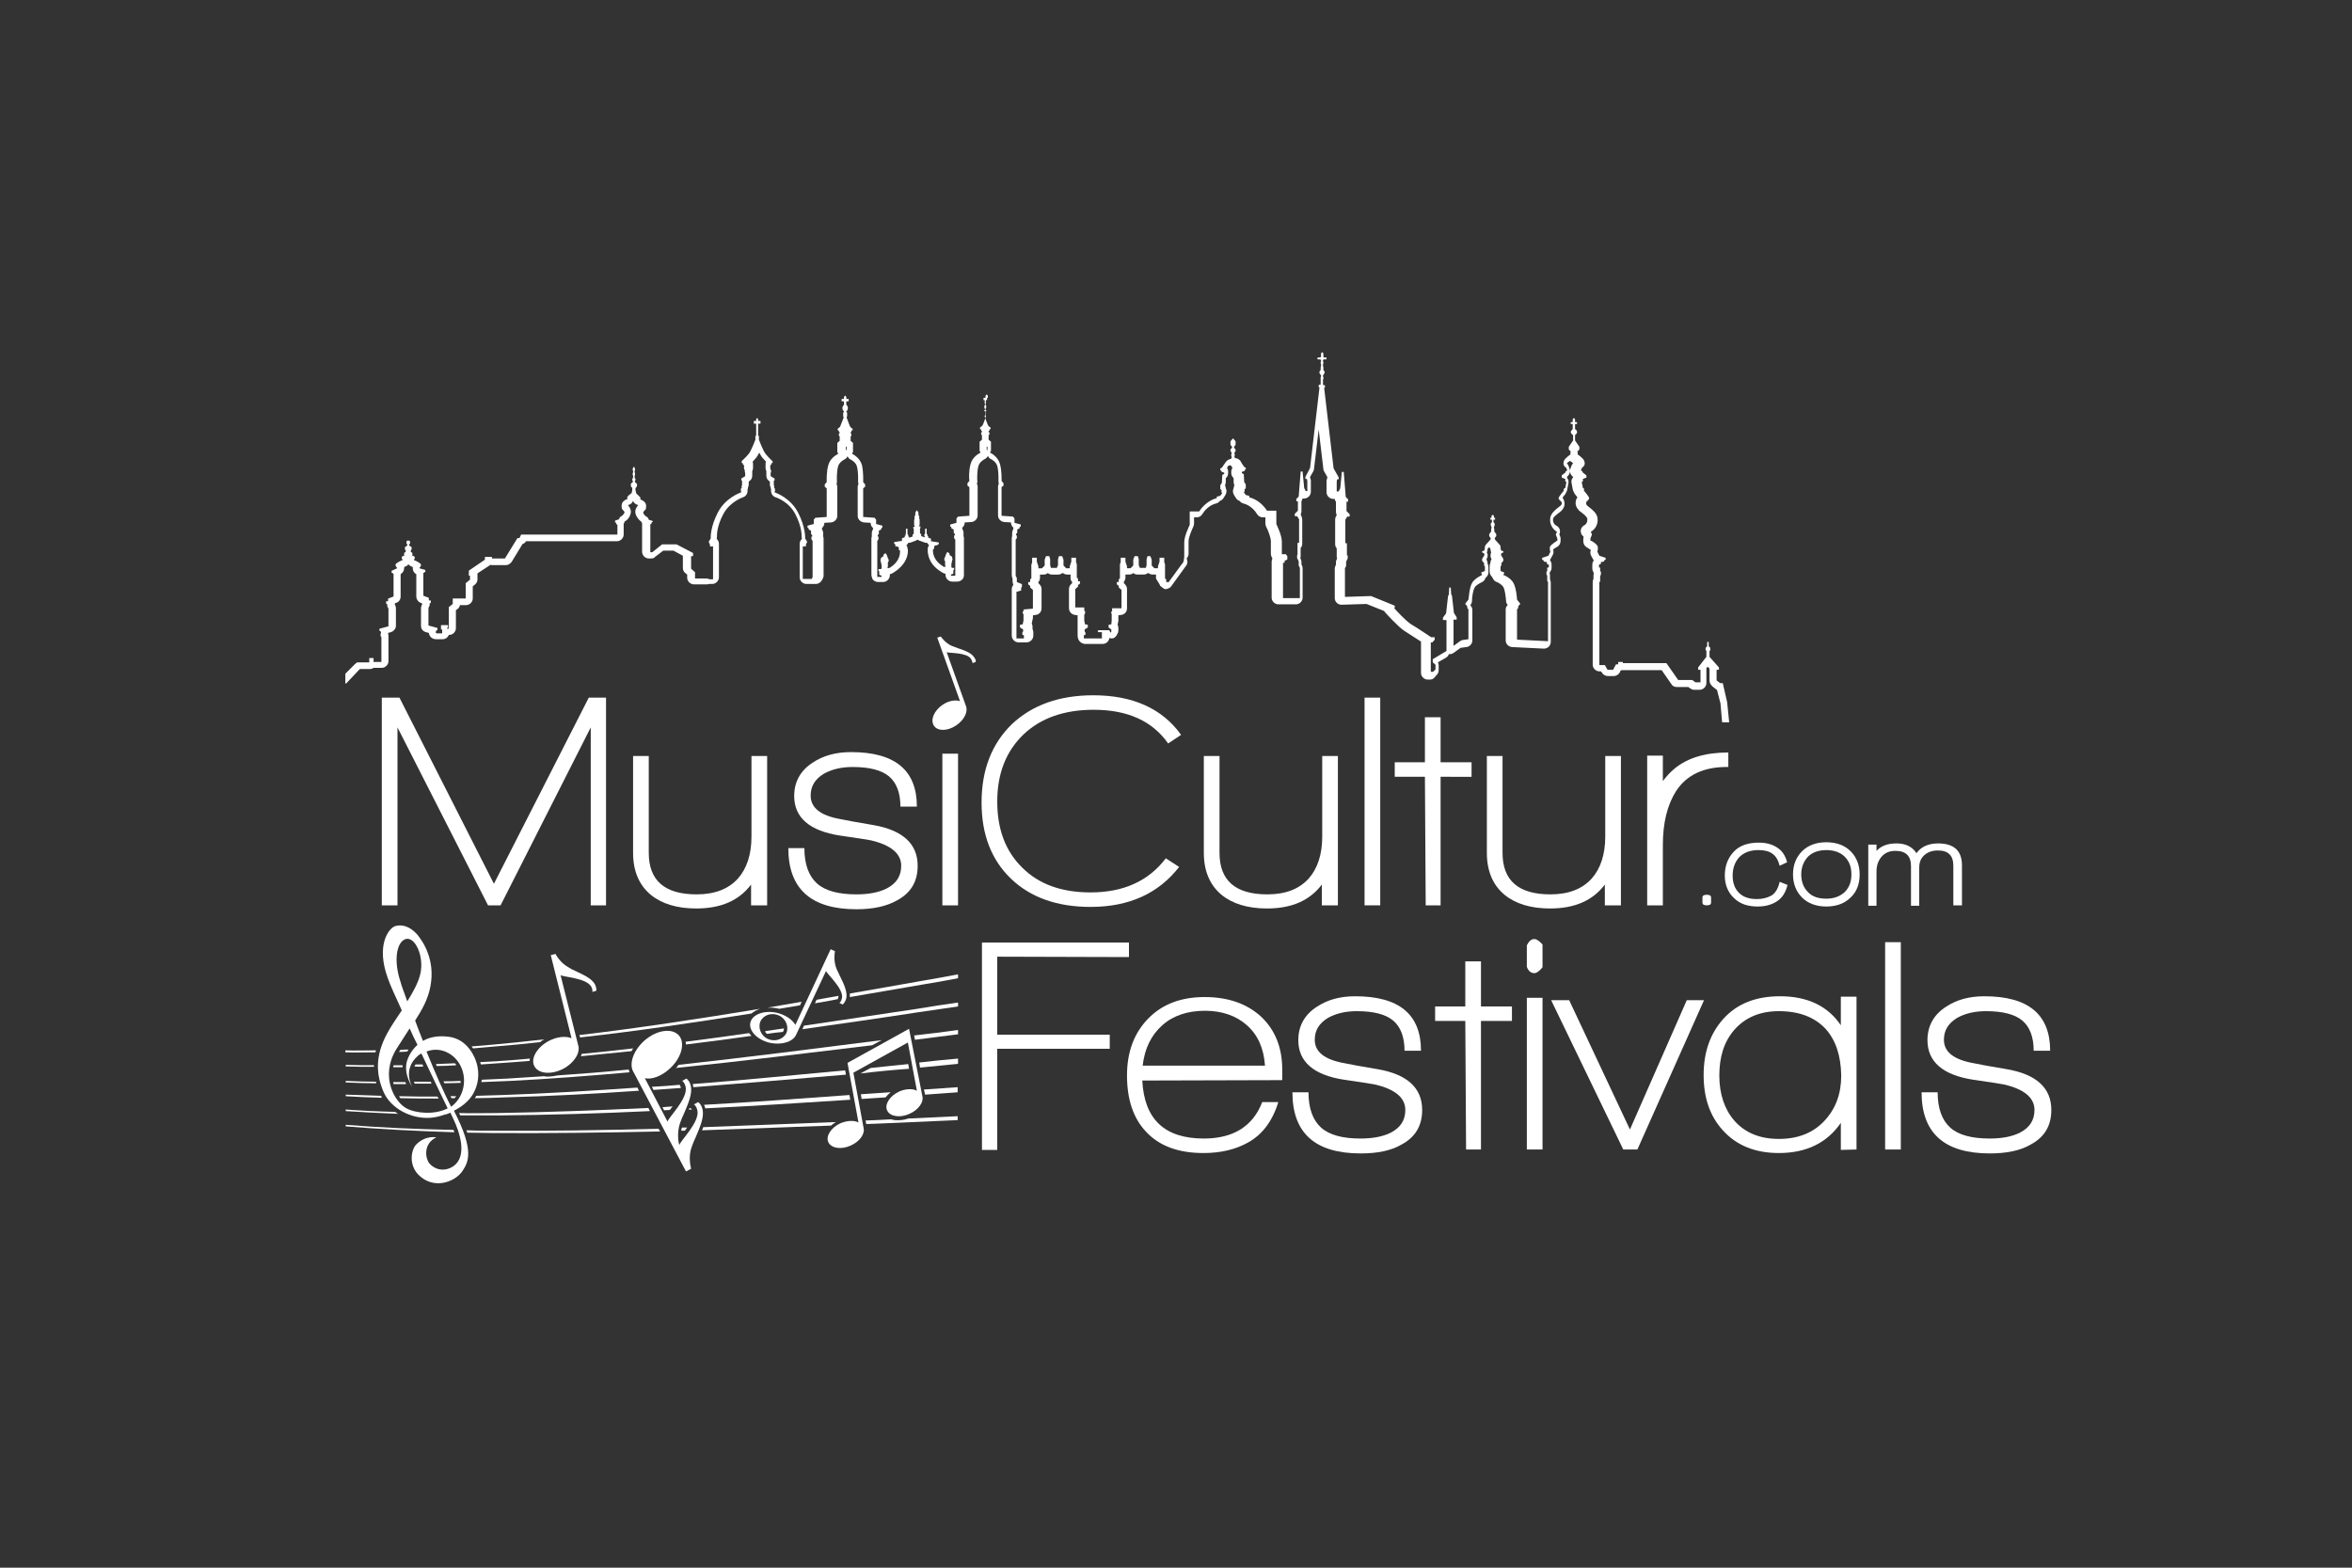 <?xml version="1.0" encoding="UTF-8"?> <!-- Generator: Adobe Illustrator 25.0.1, SVG Export Plug-In . SVG Version: 6.00 Build 0) --> <svg xmlns="http://www.w3.org/2000/svg" xmlns:xlink="http://www.w3.org/1999/xlink" version="1.1" id="Ebene_1" x="0px" y="0px" viewBox="0 0 600 400" style="enable-background:new 0 0 600 400;" xml:space="preserve"><rect x="0" y="0" width="600" height="400" fill="#333333" stroke="none"/> <style type="text/css"> .st0{fill:none;} .st1{fill:#FFFFFF;} </style> <g id="MusiCultur"> <path class="st0" d="M104.2,253.3c0.9-1.6,1.8-3.3,2.1-4.9c0.7-2.9-0.3-6.2-1.6-7.5c-0.4-0.3-0.7-0.5-1-0.4c-0.4,0.1-0.7,0.4-1,1 c-0.7,1.4-1.1,4.6,0.4,8.8C103.3,250.9,103.7,251.9,104.2,253.3z"></path> <path class="st0" d="M105.3,266.4c-0.3-0.7-0.7-1.4-1-2.1c-0.8,1.1-1.5,2.3-2.3,3.5c0.7,0,1.4,0,2.1-0.1 C104.5,267.3,104.9,266.9,105.3,266.4z"></path> <path class="st0" d="M173.7,289.7c0.3-0.4,0.6-0.8,1-1.2c-0.3,0-0.6,0-0.9,0C173.7,288.9,173.7,289.4,173.7,289.7z"></path> <path class="st0" d="M211.1,249.5c-0.1-0.1-0.1-0.1-0.2-0.2l-0.6,1.3l0,0l-2.1,4.5c1.9-0.3,3.8-0.7,5.6-1 C213.8,252.7,212.1,250.7,211.1,249.5z"></path> <path class="st0" d="M117.5,275.8c0-1.4-0.4-2.7-1.1-3.9c-1.7,0.1-3.3,0.1-4.9,0.2c0.6,1.4,1.1,2.7,1.7,3.9 C114.6,275.9,116.1,275.8,117.5,275.8z"></path> <path class="st0" d="M102.7,272.2c-0.8,0-1.6,0-2.4,0c-0.3,1.4-0.2,2.7,0,3.8c1,0,2.1,0,3.1,0C103,275,102.6,273.7,102.7,272.2z"></path> <path class="st0" d="M105.6,276c1.4,0,2.9,0,4.3-0.1c-0.6-1.2-1.2-2.5-1.8-3.8c-0.8,0-1.6,0-2.3,0.1 C105,273.7,105.3,275.1,105.6,276z"></path> <path class="st0" d="M135.5,272.5c-0.3-0.6-0.4-1.2-0.4-1.8c-1.3,0.1-2.6,0.2-3.9,0.3c-2.9,0.2-5.7,0.4-8.5,0.6 c0.2,0.9,0.4,2.4,0.2,4c2.2-0.1,4.4-0.2,6.6-0.3c3.1-0.2,6.2-0.4,9.3-0.6C137.3,274.4,136.1,273.7,135.5,272.5z"></path> <path class="st0" d="M95.4,272.3c-2.4,0-4.8,0-7.2-0.1v3.7c2.6,0.1,5.1,0.1,7.7,0.2C95.6,274.8,95.4,273.5,95.4,272.3z"></path> <path class="st0" d="M204.7,262.6l-0.7,1.6c-0.8,1.8-3,2.9-5.6,2.9c-0.7,0-1.3-0.1-2-0.2c-1.8-0.4-3.3-1.2-4.4-2.2 c-0.1-0.1-0.1-0.1-0.2-0.2c-5.6,0.8-11.2,1.5-16.7,2.2c0,0.6-0.1,1.3-0.3,2c-0.3,1.1-0.8,2.1-1.6,3.1c17.2-1.8,34.5-4,51.8-6.3 l7.7-4.2l0.6,3.1c3.7-0.5,7.4-1,11.2-1.4v-6c-3.4,0.5-6.9,1-10.3,1.5C224.4,259.7,214.5,261.2,204.7,262.6z"></path> <path class="st0" d="M196.3,264.2L196.3,264.2c0.7,0.3,1.4,0.4,2,0.2c0.6-0.2,1.1-0.6,1.3-1.1c-1.3,0.2-2.6,0.4-4,0.5 C195.9,264,196.1,264.1,196.3,264.2z"></path> <path class="st0" d="M144.1,273.6c-0.7,0.4-1.4,0.6-2.1,0.8c6.1-0.4,12.2-1,18.2-1.5c-0.3-1.4,0-3.1,0.8-4.7 c-4.3,0.5-8.6,0.9-12.9,1.3C147.5,271.1,146.1,272.6,144.1,273.6z"></path> <path class="st0" d="M115.5,280.9c0.2-0.2,0.4-0.4,0.5-0.6c-0.3,0-0.6,0-0.8,0C115.3,280.5,115.4,280.7,115.5,280.9z"></path> <path class="st0" d="M97.4,280.1c-3.1-0.1-6.2-0.2-9.2-0.4v3.4c4.1,0.3,8.3,0.5,12.6,0.6C99.4,282.7,98.3,281.5,97.4,280.1z"></path> <path class="st0" d="M104.2,282.1c2.1,1.1,5.9,1.5,8.8,0.4l-0.5-1c-0.2-0.4-0.4-0.7-0.5-1.1c-3.3,0-6.6,0-9.8-0.1 C102.8,281.1,103.6,281.7,104.2,282.1z"></path> <path class="st0" d="M173.7,277.7C173.7,277.6,173.7,277.6,173.7,277.7c-2.3,0.1-4.7,0.3-7,0.4l2.3,4.4c0.9,0,1.8-0.1,2.7-0.1 C172.8,280.8,174,278.9,173.7,277.7z"></path> <path class="st0" d="M176.5,281l1.6-0.9l0.5,0.4c0.4,0.4,0.7,0.8,1,1.3c12.4-0.7,24.9-1.6,37.2-2.5l-1-5.3 c-12.9,1.2-25.9,2.3-38.9,3.2C177.1,278.5,176.9,279.7,176.5,281z"></path> <path class="st0" d="M234.7,272.4l1.1,5.7c2.9-0.2,5.7-0.4,8.6-0.6v-6c-0.2,0-0.4,0-0.6,0.1C240.8,271.8,237.7,272.1,234.7,272.4z"></path> <path class="st0" d="M218.7,274.2l0.9,5c2.5-0.2,5-0.4,7.5-0.5c0.1,0,0.1,0,0.2,0c0.5-0.4,1-0.7,1.6-1c1.3-0.6,2.6-0.8,3.7-0.7 l-0.8-4.4c-4.1,0.4-8.3,0.8-12.4,1.2L218.7,274.2z"></path> <path class="st0" d="M165.3,282.7l-2.3-4.4c-11.5,0.7-22.9,1.3-34.3,1.7c-2.6,0.1-5.1,0.1-7.6,0.2c-1,1.4-2.4,2.7-4.1,3.7 c0,0,0,0.1,0.1,0.1c3.2,0,6.4,0,9.6,0C139.5,283.8,152.4,283.3,165.3,282.7z"></path> <path class="st0" d="M96.9,279c-0.4-0.8-0.6-1.7-0.9-2.5c-2.6,0-5.2-0.1-7.8-0.2v3c2.9,0.1,5.9,0.2,9,0.3 C97.1,279.4,97,279.2,96.9,279z"></path> <path class="st0" d="M113.4,276.4c0.5,1.2,1,2.3,1.5,3.3c0.5,0,1,0,1.5,0c0.7-1,1-2.2,1.1-3.4C116.1,276.4,114.7,276.4,113.4,276.4 z"></path> <path class="st0" d="M234.5,271.2c3.3-0.3,6.6-0.6,9.9-1V264c-3.7,0.5-7.3,0.9-11,1.4L234.5,271.2z"></path> <path class="st0" d="M171.3,273.5c-1.7,1.5-3.8,2.5-5.7,2.7l0.6,1.1c2.3-0.2,4.6-0.4,7-0.5l-2.4-0.4l4.1-2.2l0.5,0.4 c0.6,0.5,1,1.1,1.2,1.9c13-1.1,26-2.3,38.9-3.5l-0.3-1.5l-0.3-0.7l0.1-0.1v-0.2l0.7-0.2l6.7-3.7c-16.7,2.1-33.4,4.1-50,5.8 C172.1,272.8,171.7,273.2,171.3,273.5z"></path> <path class="st0" d="M231.6,271.4l-0.7-4l-8.9,4.9c2.6-0.3,5.2-0.5,7.7-0.8C230.4,271.6,231,271.5,231.6,271.4z"></path> <path class="st0" d="M111.7,279.8c-0.5-1-1-2.1-1.6-3.3c-1.4,0-2.9,0-4.3,0c0.1,0.3,0.2,0.4,0.2,0.5l-1.6,1c0-0.1-0.4-0.6-0.8-1.5 c-1.1,0-2.1,0-3.2,0c0,0.1,0,0.2,0.1,0.2c0.3,1.1,0.8,2.1,1.3,3C105.1,279.8,108.4,279.8,111.7,279.8z"></path> <path class="st0" d="M122.8,276.1c-0.2,1-0.6,2.2-1.2,3.3c0,0.1-0.1,0.1-0.1,0.2c2.2-0.1,4.4-0.1,6.7-0.2 c11.4-0.4,22.9-1.1,34.4-1.9l-1.8-3.4c-0.1-0.2-0.2-0.4-0.3-0.6c-10.2,0.9-20.3,1.7-30.5,2.2C127.6,275.9,125.2,276,122.8,276.1z"></path> <path class="st0" d="M102.7,271.8c0-0.4,0.1-0.8,0.2-1.2c0.1-0.5,0.4-1.3,1-2.2c-0.7,0-1.4,0-2.1,0.1c-0.7,1.2-1.1,2.3-1.4,3.4 C101.2,271.8,101.9,271.8,102.7,271.8z"></path> <path class="st0" d="M115.6,270.8c-1.5-1.5-3.5-2.2-5.4-1.9c0.4,0.9,0.7,1.8,1.1,2.7c1.6-0.1,3.2-0.1,4.8-0.2 C115.9,271.1,115.7,270.9,115.6,270.8z"></path> <path class="st0" d="M148.4,268.8c4.4-0.4,8.7-0.9,13.1-1.4c0.6-0.9,1.3-1.8,2.2-2.6c3.6-3.1,8-3.6,10.2-1.2c0.5,0.6,0.9,1.4,1,2.2 c5.4-0.7,10.8-1.4,16.2-2.2c-0.6-1-0.9-2-0.7-3c0.2-0.8,0.6-1.5,1.2-2.1c-14.6,2.3-29.2,4.5-43.7,6.2l0.4,1.8 C148.6,267.3,148.6,268,148.4,268.8z"></path> <path class="st0" d="M122.5,271c2.7-0.2,5.3-0.3,8.1-0.5c1.5-0.1,3-0.2,4.6-0.4c0.2-1.5,1.2-2.9,2.7-4.1c-1.9,0.2-3.8,0.4-5.7,0.6 c-3.9,0.4-7.7,0.7-11.4,1c1,1.4,1.5,2.7,1.6,3C122.3,270.5,122.4,270.7,122.5,271z"></path> <path class="st0" d="M198.3,259.9c-0.4-0.2-0.8-0.3-1.2-0.3c-0.9,0-1.8,0.5-2.2,1.3c-0.3,0.7-0.2,1.5,0.2,2.2 c1.6-0.2,3.2-0.5,4.8-0.7C200,261.4,199.4,260.4,198.3,259.9z"></path> <path class="st0" d="M204.1,256.6c-1.8,0.3-3.5,0.6-5.3,0.9c1.6,0.4,2.9,1.1,3.9,2.1L204.1,256.6z"></path> <path class="st0" d="M107.1,270.2c-0.5,0.5-0.9,1-1.2,1.5c0.6,0,1.2,0,1.8,0C107.6,271.2,107.4,270.7,107.1,270.2z"></path> <path class="st0" d="M216.8,254.4c0,0.1,0,0.3-0.1,0.4l0,0c-0.2,0.8-0.5,1.5-1.1,2l-0.5,0.4l-4-1.9l1-0.2c-1.5,0.3-3,0.5-4.5,0.8 l-2.7,5.7c9.7-1.4,19.3-2.8,28.8-4.3c3.4-0.5,6.9-1,10.4-1.6v-6.2c-3,0.5-6,1-9,1.6C229.2,252.3,223,253.4,216.8,254.4z"></path> <path class="st0" d="M95.4,271.8c0-1.1,0.2-2.2,0.4-3.3c-2.6,0-5.1,0.1-7.6,0v3.2C90.6,271.8,93,271.8,95.4,271.8z"></path> <path class="st0" d="M176.8,283.6c-0.1-0.3-0.1-0.5-0.2-0.6c-0.3,0-0.6,0-0.8,0c-0.2,0.5-0.4,1-0.6,1.5c-0.3,0.8-0.7,1.6-1,2.4 c-0.1,0.3-0.2,0.6-0.2,0.8c0.4,0,0.9,0,1.3,0C176.2,286.3,177.1,284.7,176.8,283.6z"></path> <path class="st0" d="M114.6,285.8c-0.1-0.2-0.2-0.4-0.3-0.7c-0.1,0-0.2,0.1-0.2,0.1c-0.1,0-0.3,0.1-0.4,0.1 c-1.2,0.5-2.5,0.8-3.7,0.9c-2.9,0.3-5.9-0.5-8.3-2c-4.6-0.2-9.1-0.4-13.4-0.7v3.5c8.6,0.7,17.7,1.1,27.5,1.4 C115.3,287.3,114.9,286.4,114.6,285.8z"></path> <path class="st0" d="M217.8,285.1l-0.8-4.5c-12.5,0.8-24.8,1.6-37,2.2l0,0c0.4,1.4,0,3-0.5,4.7c11.3-0.4,22.7-0.9,33.9-1.4 c0.3-0.1,0.5-0.3,0.8-0.4C215.3,285.2,216.7,285,217.8,285.1z"></path> <path class="st0" d="M236,279.3v0.2c0.5,2-1.1,4.3-3.8,5.6c-0.2,0.1-0.3,0.1-0.5,0.2c4.2-0.2,8.4-0.4,12.6-0.6v-6 c-1.4,0.1-2.8,0.2-4.1,0.3C238.8,279.1,237.4,279.2,236,279.3z"></path> <path class="st0" d="M127.2,284.5c-3.4,0-6.6,0-9.9,0c0.7,1.4,1.2,2.7,1.7,3.9c2,0,4,0.1,6.1,0.1c14.2,0.1,28.6-0.1,43-0.6 l-2.3-4.5C152.9,284,140.1,284.4,127.2,284.5z"></path> <path class="st0" d="M170,284.5c0.1-0.2,0.3-0.3,0.4-0.5c0.2-0.2,0.3-0.4,0.5-0.7c-0.5,0-1,0.1-1.5,0.1L170,284.5z"></path> <path class="st0" d="M225.3,283.8c-0.5-1.2-0.2-2.6,0.7-3.8c-2.1,0.1-4.1,0.3-6.1,0.4l1,5.4c0.9,0,1.7-0.1,2.6-0.1 c1.3-0.1,2.6-0.1,3.9-0.2C226.4,285.2,225.7,284.6,225.3,283.8z"></path> <path class="st1" d="M104.2,267.8c-0.7,0-1.4,0-2.1,0.1c-0.1,0.1-0.1,0.2-0.2,0.3c0,0.1-0.1,0.1-0.1,0.2c0.7,0,1.4,0,2.1-0.1 C104,268.2,104.1,268,104.2,267.8z"></path> <path class="st1" d="M198.3,257.3c0.2,0,0.3,0.1,0.5,0.1c1.8-0.3,3.5-0.6,5.3-0.9l0.4-0.9c-2.9,0.5-5.8,1-8.7,1.5 C196.6,257.1,197.4,257.1,198.3,257.3z"></path> <path class="st1" d="M95.8,268.5c0-0.2,0.1-0.3,0.1-0.5c-2.6,0-5.2,0.1-7.8,0v0.5C90.7,268.6,93.3,268.5,95.8,268.5z"></path> <path class="st1" d="M235,250.3c-6,1.1-12.1,2.1-18.2,3.2c0,0.3,0,0.6,0,0.9c6.2-1.1,12.4-2.1,18.6-3.2c3-0.5,6-1,9-1.6v-1 C241.2,249.2,238.1,249.8,235,250.3z"></path> <path class="st1" d="M132.1,266.5c1.9-0.2,3.8-0.4,5.7-0.6c0.3-0.3,0.7-0.5,1-0.7c-2.5,0.3-4.9,0.5-7.4,0.8 c-3.8,0.4-7.5,0.7-11.1,1c0.1,0.2,0.3,0.4,0.4,0.5C124.5,267.2,128.3,266.8,132.1,266.5z"></path> <path class="st1" d="M213.9,254.3c0-0.1,0-0.2,0-0.2c-1.9,0.3-3.8,0.7-5.6,1l-0.4,0.9c1.5-0.3,3-0.5,4.5-0.8l1.4-0.3 C213.7,254.8,213.8,254.6,213.9,254.3z"></path> <path class="st1" d="M191.7,258.6c0.6-0.5,1.3-0.9,2.2-1.2c-15.3,2.5-30.8,4.9-46.1,6.7l0.2,0.6 C162.5,263.1,177.1,260.9,191.7,258.6z"></path> <path class="st1" d="M102.7,271.8c-0.8,0-1.5,0-2.3,0c0,0.2-0.1,0.3-0.1,0.5c0.8,0,1.6,0,2.4,0 C102.7,272.1,102.7,271.9,102.7,271.8z"></path> <path class="st1" d="M116.4,271.8c-0.1-0.2-0.2-0.4-0.4-0.5c-1.6,0.1-3.2,0.1-4.8,0.2c0.1,0.2,0.1,0.3,0.2,0.5 C113.1,272,114.7,271.9,116.4,271.8z"></path> <path class="st1" d="M131.2,271c1.3-0.1,2.6-0.2,3.9-0.3c0-0.2,0-0.4,0.1-0.6c-1.5,0.1-3,0.3-4.6,0.4c-2.7,0.2-5.4,0.4-8.1,0.5 c0,0.2,0.1,0.3,0.2,0.6C125.5,271.4,128.3,271.2,131.2,271z"></path> <path class="st1" d="M108,272.1c-0.1-0.2-0.2-0.3-0.2-0.5c-0.6,0-1.2,0-1.8,0c-0.1,0.2-0.2,0.3-0.3,0.5 C106.5,272.2,107.3,272.2,108,272.1z"></path> <path class="st1" d="M95.4,271.8c-2.4,0-4.8,0-7.2-0.1v0.4c2.4,0.1,4.8,0.1,7.2,0.1C95.4,272.1,95.4,272,95.4,271.8z"></path> <path class="st1" d="M148.2,269.5c4.3-0.4,8.6-0.9,12.9-1.3c0.1-0.2,0.3-0.5,0.4-0.7c-4.4,0.5-8.7,1-13.1,1.4 C148.3,269.1,148.3,269.3,148.2,269.5z"></path> <path class="st1" d="M174.9,265.8c0,0.2,0.1,0.5,0.1,0.7c5.6-0.7,11.2-1.4,16.7-2.2c-0.2-0.2-0.4-0.5-0.6-0.7 C185.7,264.4,180.3,265.1,174.9,265.8z"></path> <path class="st1" d="M195.7,263.8c1.3-0.2,2.6-0.4,4-0.5c0,0,0-0.1,0.1-0.1c0.1-0.2,0.2-0.5,0.2-0.8c-1.6,0.2-3.2,0.5-4.8,0.7 C195.2,263.4,195.4,263.6,195.7,263.8z"></path> <path class="st1" d="M205.1,261.7l-0.4,0.9c9.9-1.4,19.7-2.8,29.4-4.3c3.4-0.5,6.8-1,10.3-1.5v-1c-3.5,0.5-7,1-10.4,1.6 C224.4,258.8,214.8,260.3,205.1,261.7z"></path> <path class="st1" d="M103.4,276.1c-1,0-2.1,0-3.1,0c0,0.2,0.1,0.3,0.1,0.5c1.1,0,2.1,0,3.2,0C103.5,276.4,103.5,276.2,103.4,276.1z "></path> <path class="st1" d="M139.8,274.7c-0.4,0-0.7,0-1-0.1c-3.1,0.2-6.2,0.4-9.3,0.6c-2.2,0.1-4.4,0.2-6.6,0.3c0,0.2-0.1,0.4-0.1,0.6 c2.4-0.1,4.8-0.2,7.3-0.3c10.1-0.5,20.3-1.3,30.5-2.2c-0.1-0.2-0.2-0.5-0.2-0.7c-6.1,0.6-12.2,1.1-18.2,1.5 C141.3,274.6,140.5,274.7,139.8,274.7z"></path> <path class="st1" d="M95.9,276c-2.6,0-5.1-0.1-7.7-0.2v0.4c2.6,0.1,5.2,0.2,7.8,0.2C96,276.3,95.9,276.2,95.9,276z"></path> <path class="st1" d="M233.4,265.3c3.7-0.5,7.3-0.9,11-1.4v-1.1c-3.7,0.5-7.4,1-11.2,1.4L233.4,265.3z"></path> <path class="st1" d="M105.6,276c0.1,0.2,0.1,0.4,0.2,0.5c1.4,0,2.9,0,4.3,0c-0.1-0.2-0.2-0.3-0.2-0.5C108.5,276,107,276,105.6,276z "></path> <path class="st1" d="M113.4,276.4c1.4,0,2.8-0.1,4.1-0.1c0-0.2,0-0.4,0-0.5c-1.5,0.1-2.9,0.1-4.4,0.1 C113.2,276.1,113.3,276.2,113.4,276.4z"></path> <path class="st1" d="M222.5,266.7l2.4-1.3c-17.3,2.2-34.6,4.4-51.8,6.3c-0.2,0.3-0.4,0.6-0.7,0.8 C189.1,270.8,205.8,268.7,222.5,266.7z"></path> <path class="st1" d="M163,278.3l-0.4-0.8c-11.5,0.8-23,1.5-34.4,1.9c-2.3,0.1-4.5,0.1-6.7,0.2c-0.1,0.2-0.2,0.4-0.4,0.6 c2.5,0,5-0.1,7.6-0.2C140.1,279.7,151.5,279.1,163,278.3z"></path> <path class="st1" d="M234.7,272.4c3-0.3,6.1-0.6,9.1-0.9c0.2,0,0.4,0,0.6-0.1v-1.3c-3.3,0.3-6.6,0.6-9.9,1L234.7,272.4z"></path> <path class="st1" d="M176.8,276.9c0,0.2,0,0.3,0.1,0.5c13-1,26-2.1,38.9-3.2l-0.2-1.1c-12.9,1.2-25.9,2.5-38.9,3.5 C176.7,276.6,176.8,276.8,176.8,276.9z"></path> <path class="st1" d="M114.9,279.7c0.1,0.2,0.2,0.4,0.3,0.5c0.3,0,0.6,0,0.8,0c0.1-0.2,0.3-0.4,0.4-0.5 C115.9,279.7,115.4,279.7,114.9,279.7z"></path> <path class="st1" d="M231.9,272.7l-0.2-1.2c-0.6,0.1-1.2,0.1-1.9,0.2c-2.6,0.3-5.2,0.5-7.7,0.8l-2.6,1.4 C223.6,273.4,227.7,273,231.9,272.7z"></path> <path class="st1" d="M173.7,277.6c-0.1-0.5-0.3-0.7-0.3-0.8h-0.1c-2.3,0.2-4.6,0.4-7,0.5l0.4,0.8 C169,277.9,171.3,277.8,173.7,277.6z"></path> <path class="st1" d="M97.2,279.6c-3.1-0.1-6-0.2-9-0.3v0.4c3,0.2,6.1,0.3,9.2,0.4C97.4,280,97.3,279.8,97.2,279.6z"></path> <path class="st1" d="M101.8,279.7c0.1,0.2,0.2,0.3,0.3,0.5c3.2,0.1,6.5,0.1,9.8,0.1c-0.1-0.2-0.2-0.3-0.3-0.5 C108.4,279.8,105.1,279.8,101.8,279.7z"></path> <path class="st1" d="M100.8,283.7c-4.3-0.1-8.5-0.3-12.6-0.6v0.4c4.3,0.3,8.8,0.5,13.4,0.7C101.3,284.1,101.1,283.9,100.8,283.7z"></path> <path class="st1" d="M236,279.3c1.4-0.1,2.8-0.2,4.2-0.3c1.4-0.1,2.8-0.2,4.1-0.3v-1.3c-2.9,0.2-5.7,0.4-8.6,0.6L236,279.3z"></path> <path class="st1" d="M179.6,281.9c0.1,0.3,0.3,0.6,0.3,0.9c12.3-0.6,24.6-1.4,37-2.2l-0.2-1.2C204.5,280.3,192,281.2,179.6,281.9z"></path> <path class="st1" d="M169,282.5l0.4,0.8c0.5,0,1-0.1,1.5-0.1c0.2-0.3,0.4-0.6,0.7-0.9C170.8,282.4,169.9,282.4,169,282.5z"></path> <path class="st1" d="M175.9,282.7c0,0.1-0.1,0.2-0.2,0.4c0.3,0,0.6,0,0.8,0c-0.1-0.1-0.1-0.2-0.1-0.2L175.9,282.7z"></path> <path class="st1" d="M219.6,279.2l0.2,1.2c2-0.1,4.1-0.3,6.1-0.4c0.4-0.5,0.8-0.9,1.3-1.3c-0.1,0-0.1,0-0.2,0 C224.6,278.9,222.1,279,219.6,279.2z"></path> <path class="st1" d="M126.7,284c-3.3,0-6.5,0.1-9.6,0c0.1,0.2,0.2,0.4,0.3,0.6c3.2,0,6.5,0,9.9,0c12.9-0.1,25.7-0.5,38.5-1.1 l-0.4-0.8C152.4,283.3,139.5,283.8,126.7,284z"></path> <path class="st1" d="M179.4,287.6c-0.1,0.3-0.2,0.5-0.3,0.8c11-0.4,22-0.8,32.9-1.2c0.4-0.3,0.8-0.7,1.3-0.9 C202.1,286.7,190.8,287.2,179.4,287.6z"></path> <path class="st1" d="M125.1,288.5c-2.1,0-4.1,0-6.1-0.1c0.1,0.2,0.1,0.4,0.2,0.6c2.1,0,4.2,0.1,6.3,0.1c14.2,0.1,28.5-0.1,42.9-0.4 L168,288C153.6,288.4,139.3,288.6,125.1,288.5z"></path> <path class="st1" d="M228.2,285.8c-0.3-0.1-0.6-0.1-0.9-0.2c-1.3,0.1-2.6,0.1-3.9,0.2c-0.9,0-1.7,0.1-2.6,0.1l0.2,0.9 c0.9,0,1.9-0.1,2.8-0.1c6.8-0.3,13.7-0.6,20.5-0.9v-1c-4.2,0.2-8.4,0.4-12.6,0.6C230.6,285.8,229.3,285.9,228.2,285.8z"></path> <path class="st1" d="M173.8,288.5c0.3,0,0.6,0,0.9,0c0.2-0.3,0.4-0.5,0.6-0.8c-0.4,0-0.9,0-1.3,0 C173.8,288,173.8,288.3,173.8,288.5z"></path> <path class="st1" d="M88.2,287v0.4c8.7,0.7,17.9,1.2,27.7,1.5c-0.1-0.2-0.1-0.4-0.2-0.6C105.9,288.1,96.8,287.7,88.2,287z"></path> <path class="st1" d="M180.4,147.6h-3.1v-1.5V146l-1-0.9v-3.2h0.4c0.1,0,0.1,0,0.1-0.1v-0.6v-0.1l-4.2-2.2l0,0H169c0,0,0,0-0.1,0 l-2.5,2h-0.5v-7.1l0.3-0.2c0,0,0,0,0-0.1l0.1-0.3h0.1c0.1,0,0.1,0,0.1-0.1V133c0,0,0-0.1-0.1-0.1l-0.9-0.3l-0.2-0.5l0,0l-0.7-0.5 c0,0-0.4-0.4-0.5-0.7c-0.1-0.2,0.3-0.7,0.6-0.9l0,0c0,0,0.3-0.8,0-1.5c-0.2-0.6-1.1-1-1.4-1.1l0.1-0.3V127c0,0-0.5-0.6-0.9-0.9 c-0.3-0.2-0.4-1.1-0.4-1.5l0.3-0.4c0,0,0.2-0.4,0.1-0.6c0-0.2-0.4-0.5-0.6-0.7l0.2-0.4l0,0v-0.3v-0.1l-0.2-0.1v-0.6l0.1-0.3l0,0 v-0.3c0,0,0,0,0-0.1l-0.1-0.1v-0.5l0.1-0.2l0,0v-0.3l0,0l-0.2-0.4c0,0,0-0.1-0.1-0.1l0,0c0,0-0.1,0-0.1,0.1l-0.2,0.4l0,0v0.3l0,0 l0.1,0.2v0.5l-0.1,0.1c0,0,0,0,0,0.1v0.3l0,0l0.1,0.3v0.6l-0.2,0.1c0,0,0,0,0,0.1v0.3l0,0l0.2,0.4c-0.2,0.2-0.6,0.5-0.6,0.7 s0.1,0.5,0.1,0.6l0.3,0.3c0,0.4,0,1.3-0.4,1.5c-0.5,0.3-0.9,0.8-0.9,0.9v0.1l0.1,0.3c-0.3,0.1-1.1,0.4-1.4,1.1 c-0.3,0.8,0,1.5,0,1.5l0,0c0.3,0.3,0.7,0.7,0.6,0.9c-0.1,0.3-0.5,0.7-0.5,0.7l-0.7,0.5l0,0l-0.2,0.5l-0.9,0.3c0,0-0.1,0-0.1,0.1 v0.3c0,0.1,0,0.1,0.1,0.1h0.1l0.1,0.3c0,0,0,0,0,0.1l0.3,0.2v2.5H133c0,0-0.1,0-0.1,0.1l-0.4,0.8h-0.4H132l-3.2,5.2h-3.3v-0.3 c0-0.1,0-0.1-0.1-0.1h-1.6c-0.1,0-0.1,0-0.1,0.1v0.6l-4.1,2.8c0,0,0,0,0,0.1v1.1c0,0.1,0,0.1,0.1,0.1h0.2v1l-1.1,0.9c0,0,0,0,0,0.1 v3.8h-3.2c-0.1,0-0.1,0-0.1,0.1v1.3l-1,0.8c0,0,0,0,0,0.1v5.4H114v-0.2h0.2c0.1,0,0.1,0,0.1-0.1v-0.5c0-0.1,0-0.1-0.1-0.1h-1.6 c-0.1,0-0.1,0-0.1,0.1v0.9c0,0.1,0,0.1,0.1,0.1h0.2v1h-1.5l-0.1-0.1V161l0.4-0.3c0,0,0,0,0-0.1v-0.3c0,0,0-0.1-0.1-0.1l-2.2-0.6 v-4.5l0.3-0.6l0,0V154l0.3-0.2c0,0,0,0,0-0.1v-0.4c0-0.1,0-0.1-0.1-0.1h-0.4v-0.6c0,0,0-0.1-0.1-0.1L108,152v-5.8l0.5-0.3 c0,0,0,0,0-0.1v-0.3c0,0,0-0.1-0.1-0.1L107,145v-0.1c0.1-0.1,0.4-0.4,0.4-0.8c0-0.4-1.3-1-1.8-1.2v-0.1l0.2-0.3c0,0,0,0,0-0.1v-0.3 c0,0,0-0.1-0.1-0.1l-0.6-0.3l0.1-0.1c0,0,0,0,0-0.1v-0.3v-0.1l-0.4-0.3v-0.3l0.2-0.4l0,0v-0.4v-0.1l-0.6-0.4v-0.3l0.2-0.2 c0,0,0,0,0-0.1v-0.4v-0.1l-0.4-0.2h-0.1l-0.4,0.2c0,0,0,0,0,0.1v0.4c0,0,0,0,0,0.1l0.2,0.2v0.3l-0.6,0.4c0,0,0,0,0,0.1v0.4l0,0 l0.2,0.4v0.3l-0.4,0.3c0,0,0,0,0,0.1v0.3v0.1l0.1,0.1l-0.6,0.3c0,0-0.1,0-0.1,0.1v0.3c0,0,0,0,0,0.1l0.2,0.3v0.1 c-0.5,0.2-1.8,0.8-1.8,1.2s0.3,0.7,0.4,0.8v0.1l-1.3,0.6c0,0-0.1,0-0.1,0.1v0.3v0.1l0.5,0.3v5.8l-1.3,0.5c0,0-0.1,0-0.1,0.1v0.6 h-0.4c-0.1,0-0.1,0-0.1,0.1v0.4v0.1l0.3,0.2v0.5l0,0l0.3,0.6v4.5l-2.2,0.6c0,0-0.1,0-0.1,0.1v0.3v0.1l0.4,0.3v0.3l-0.1,0.2l0,0v0.5 c0,0,0,0,0,0.1l0.2,0.3v6.3h-2V168c0-0.1,0-0.1-0.1-0.1h-0.9c-0.1,0-0.1,0-0.1,0.1v1h-3c0,0,0,0-0.1,0l-0.5,0.4l-2.5,2.5 c0,0,0,0,0,0.1v2.3c0,0,0,0.1,0.1,0.1h0.1l3.5-3.7h2.5c0.4,0,0.7-0.1,1-0.3h2.1c0.9,0,1.7-0.8,1.7-1.7v-6.4c0-0.2,0-0.4-0.1-0.6 c0-0.1,0-0.1,0-0.2l0.7-0.2c0.7-0.2,1.3-0.9,1.3-1.6v-4.6c0-0.2-0.1-0.5-0.2-0.7l-0.1-0.2c0-0.1,0.1-0.2,0.1-0.3l0.3-0.1 c0.7-0.2,1.1-0.9,1.1-1.6v-5.7c0.5-0.3,0.9-0.9,0.9-1.5v-0.2v-0.1l0,0c0.1-0.1,0.3-0.1,0.4-0.2c0.3-0.1,0.5-0.3,0.7-0.5 c0.2,0.2,0.4,0.4,0.7,0.5c0.1,0.1,0.3,0.1,0.4,0.2v0.1v0.2c0,0.6,0.3,1.2,0.9,1.5v5.7c0,0.7,0.5,1.4,1.1,1.6l0.3,0.1 c0,0.1,0.1,0.2,0.1,0.3l-0.1,0.2c-0.1,0.2-0.2,0.5-0.2,0.7v4.6c0,0.8,0.5,1.4,1.3,1.6l0.7,0.2c0,0.2,0.1,0.5,0.2,0.6l0.1,0.2 c0.3,0.5,0.9,0.8,1.5,0.8h1.7c0.7,0,1.3-0.4,1.6-1.1h0.1c0.9,0,1.7-0.8,1.7-1.7v-4.6l0.4-0.3c0.3-0.2,0.6-0.6,0.6-1h1.6 c0.9,0,1.7-0.8,1.7-1.7v-3.1l0.5-0.4c0.4-0.3,0.7-0.8,0.7-1.3v-1.2c0-0.1,0-0.2,0-0.4l3.2-2.1l0.1-0.1c0.2,0.1,0.3,0.1,0.5,0.1h3.4 c0.6,0,1.1-0.3,1.5-0.8l2.8-4.6c0.4-0.1,0.7-0.4,0.9-0.7h23.2c0.9,0,1.7-0.8,1.7-1.7v-2.7v-0.1c0.1-0.1,0.2-0.2,0.2-0.4v-0.1 l0.3-0.2c0.1-0.1,0.2-0.1,0.3-0.2c0.2-0.2,0.7-0.7,0.9-1.4c0.3-0.8,0.1-1.6-0.6-2.4c0.1,0,0.2-0.1,0.2-0.1c0.5-0.1,0.9-0.5,1.1-1 c0,0.1,0.1,0.2,0.1,0.2c0.2,0.4,0.6,0.7,1,0.8c0,0,0.1,0,0.2,0.1c-0.7,0.8-0.9,1.6-0.6,2.4c0.2,0.6,0.7,1.2,0.9,1.4 c0.1,0.1,0.2,0.1,0.2,0.2l0.3,0.2v0.1c0.1,0.1,0.1,0.2,0.2,0.3v7.3c0,0.9,0.8,1.7,1.7,1.7h0.6c0.4,0,0.8-0.1,1-0.4l2.1-1.6h2.6 l2.4,1.3v3.1c0,0.5,0.2,1,0.6,1.3l0.5,0.4v0.8c0,0.9,0.8,1.7,1.7,1.7h3.3c0.2,0,0.4,0,0.6-0.1h0.8c0.9,0,1.7-0.8,1.7-1.7v-8.5 c0-0.5-0.2-1-0.6-1.3c0.1-0.2,0.1-0.5,0.1-0.7s-0.1-2.4,1.6-5.6c1.7-3.2,5-4.3,5-4.3c0.7-0.2,1.2-0.9,1.2-1.6v-0.2 c0-0.1,0-0.1,0-0.2c0.1-0.2,0.1-0.3,0.1-0.5c0.1-0.2,0.2-0.5,0.2-0.7v-0.8l0.1-0.1c0.5-0.3,0.8-0.8,0.8-1.4v-0.8c0-0.1,0-0.3,0-0.4 c0.1-0.2,0.2-0.5,0.2-0.7v-1c0-0.2,0-0.4-0.1-0.7c0.3-0.3,0.6-0.7,0.9-1c0.2-0.3,0.5-0.7,0.8-1.3c0.3,0.5,0.5,1,0.8,1.3 s0.6,0.7,0.9,1c-0.1,0.2-0.1,0.4-0.1,0.7v1c0,0.3,0.1,0.5,0.2,0.7c0,0.1,0,0.3,0,0.4v0.8c0,0.6,0.3,1.1,0.8,1.4l0.1,0.1v0.8 c0,0.2,0.1,0.5,0.2,0.7c0,0.2,0.1,0.4,0.1,0.5s0,0.1,0,0.2v0.2c0,0.7,0.5,1.4,1.2,1.6c0,0,3.3,1,5,4.3s1.6,5.5,1.6,5.6 c0,0.2,0,0.5,0.1,0.7c-0.4,0.3-0.6,0.8-0.6,1.3v8.5c0,0.9,0.8,1.7,1.7,1.7h2.4c0.7,0,1.3-0.4,1.6-1l0.3-0.6 c0.1-0.2,0.1-0.4,0.1-0.7v-9.2c0-0.2,0-0.4-0.1-0.6c0-0.1,0-0.2,0-0.3v-0.5c0-0.4-0.1-0.7-0.3-1v-0.2c0-0.1,0-0.2,0-0.2 c0.4-0.3,0.6-0.8,0.6-1.3l0,0l1.7-0.1c0.9-0.1,1.6-0.8,1.6-1.7v-7.4c0-0.2-0.1-0.5-0.2-0.7c0.1-0.2,0.1-0.5,0.1-0.8 c0-0.4-0.1-2.2,0.3-3.7c0.3-1.1,1.5-1.7,1.5-1.7c0.4-0.2,0.8-0.5,0.9-0.9c0.2,0.4,0.5,0.8,0.9,0.9c0.1,0.1,1.2,0.6,1.5,1.7 c0.4,1.5,0.3,3.4,0.3,3.7c0,0.3,0,0.5,0.1,0.8c-0.1,0.2-0.2,0.5-0.2,0.7v7.4c0,0.9,0.7,1.6,1.6,1.7l1.7,0.1l0,0 c0,0.5,0.2,1,0.6,1.3c0,0.1,0,0.2,0,0.2v0.2l0,0c-0.2,0.3-0.3,0.6-0.3,1v0.5c0,0.1,0,0.2,0,0.3c-0.1,0.2-0.1,0.4-0.1,0.6v9.2 c0,0.3,0.1,0.5,0.2,0.8v0.1c0.3,0.6,0.9,0.9,1.5,0.9h1.3c0.9,0,1.7-0.8,1.7-1.7v-0.3c0.2,0,0.4-0.1,0.6-0.2c0.2-0.1,2-1.1,3.1-2.8 c1.2-1.9,0.9-3.5,0.8-3.7c0-0.2-0.1-0.5-0.3-0.7c0.2-0.1,0.4-0.3,0.5-0.6c0.2,0,0.5,0,0.7-0.1l1.1-0.4c0.2-0.1,0.4-0.2,0.6-0.3 c0.2,0.1,0.4,0.3,0.6,0.3l1.1,0.4c0.2,0.1,0.5,0.1,0.7,0.1c0.1,0.2,0.3,0.4,0.5,0.6c-0.1,0.2-0.2,0.4-0.3,0.6 c0,0.2-0.3,1.8,0.8,3.7c1,1.7,2.9,2.7,3.1,2.8c0.2,0.1,0.4,0.2,0.6,0.2v0.3c0,0.9,0.8,1.7,1.7,1.7h1.3c0.7,0,1.3-0.4,1.6-1v-0.1 c0.1-0.2,0.1-0.4,0.1-0.7v-9.2c0-0.2,0-0.4-0.1-0.6c0-0.1,0-0.2,0-0.3V136c0-0.4-0.1-0.7-0.3-1v-0.2c0-0.1,0-0.2,0-0.2 c0.4-0.3,0.6-0.8,0.6-1.3l0,0l1.7-0.1c0.9-0.1,1.6-0.8,1.6-1.7v-7.4c0-0.2-0.1-0.5-0.2-0.7c0.1-0.3,0.2-0.5,0.1-0.8 c0-0.5-0.1-2.2,0.3-3.7c0.3-1.1,1.5-1.7,1.5-1.7c0.4-0.2,0.8-0.5,0.9-0.9c0.2,0.4,0.5,0.8,0.9,0.9c0,0,1.2,0.6,1.5,1.7 c0.4,1.5,0.3,3.4,0.3,3.7c0,0.3,0,0.5,0.1,0.8c-0.1,0.2-0.2,0.5-0.2,0.7v7.4c0,0.9,0.7,1.6,1.6,1.7l1.7,0.1l0,0 c0,0.5,0.2,1,0.6,1.3c0,0.1,0,0.2,0,0.2v0.2l0,0c-0.2,0.3-0.3,0.7-0.3,1v0.5c0,0.1,0,0.2,0,0.3c-0.1,0.2-0.1,0.4-0.1,0.6v9.2 c0,0.2,0,0.5,0.1,0.7l0.1,0.3v0.7c0,0.3,0.1,0.6,0.2,0.9c-0.2,0.3-0.4,0.7-0.4,1v12c0,0.9,0.8,1.7,1.7,1.7h2.1 c0.9,0,1.7-0.8,1.7-1.7v-0.9c0-0.3-0.1-0.5-0.2-0.8v-0.6c0-0.3-0.1-0.6-0.2-0.8l0.2-1c0-0.1,0.1-0.3,0.1-0.4V157l0.7-0.1 c0.9-0.1,1.5-0.8,1.5-1.7v-4.9c0-0.5-0.2-0.9-0.6-1.3l-0.2-0.2c0-0.1,0-0.2,0-0.3c0.3-0.3,0.4-0.7,0.4-1.1v-0.8h0.9 c0.4,0,0.8-0.1,1.1-0.4c0.3,0.3,0.7,0.4,1.1,0.4h1.6c0.4,0,0.8-0.2,1.1-0.4c0.3,0.2,0.7,0.4,1.1,0.4h0.9v0.8c0,0.4,0.1,0.8,0.4,1.1 c0,0.1,0,0.2,0,0.3l-0.2,0.2c-0.4,0.3-0.6,0.8-0.6,1.3v4.9c0,0.9,0.7,1.6,1.5,1.7l0.7,0.1c0,0,0,4.5,0,4.7v0.4c0,1.5,1,2.1,1.8,2.2 h3.7c0.1,0,0.2,0,0.2,0h0.7c0.9,0,1.6-0.7,1.7-1.5h0.1c0.1,0,0.3,0.1,0.4,0.1c0.4,0,0.8-0.1,1-0.4c0.3-0.2,0.4-0.5,0.5-0.7 c0.2-0.3,0.3-0.6,0.3-1v-0.6c0-0.3-0.1-0.6-0.2-0.8l0.2-1c0-0.1,0-0.2,0-0.4v-1l0.7-0.1c0.9-0.1,1.5-0.8,1.5-1.7v-4.9 c0-0.5-0.2-0.9-0.6-1.3l-0.2-0.2c0-0.1,0-0.2,0-0.3c0.2-0.3,0.4-0.7,0.4-1.1v-0.8h0.9c0.4,0,0.8-0.1,1.1-0.4 c0.3,0.3,0.7,0.4,1.1,0.4h1.6c0.4,0,0.8-0.2,1.1-0.4c0.3,0.2,0.7,0.4,1.1,0.4h0.9v0.8c0,0.1,0,0.3,0.1,0.4c0.2,0.3,0.4,0.6,0.5,0.8 s0.3,0.4,0.4,0.7c0,0.1,0.1,0.1,0.1,0.2c0.1,0.1,0.2,0.2,0.4,0.3l0.1,0.1l0,0l0,0l0.1,0.1c0.1,0,0.1,0.1,0.2,0.1c0,0,0.1,0,0.1,0.1 c0.1,0,0.2,0.1,0.2,0.1c0.1,0,0.2,0,0.2,0l0,0h0.1h0.1c0.1,0,0.2,0,0.3-0.1h0.1c0.2-0.1,0.4-0.2,0.6-0.3l0.1-0.1l0.1-0.1l3.9-5.4 c0.4-0.5,0.4-1.2,0.1-1.8l0,0l0,0c0.3-0.3,0.5-0.8,0.5-1.2s0-1.7,0-3.2c0-1,0.8-2.8,1.2-3.7c0.1-0.2,0.2-0.5,0.2-0.8V132h0.7 c0.6,0,1.1-0.3,1.4-0.8c1.4-2.3,3.4-2.7,3.4-2.7c0.5-0.1,0.9-0.4,1.1-0.7c0.4-0.1,0.7-0.4,0.9-0.7l0.5-0.8c0.3-0.5,0.4-1.2,0.1-1.7 c0-0.3-0.1-0.5-0.2-0.8c0.1-0.2,0.2-0.5,0.2-0.8v-1c0.4-0.3,0.6-0.8,0.6-1.3v-0.4c0-0.3-0.1-0.7-0.3-0.9c0.1-0.2,0.2-0.3,0.3-0.5 c0.1-0.1,0.1-0.1,0.1-0.1c0.1,0,0.2,0,0.3-0.1c0.1,0,0.2,0.1,0.3,0.1c0,0,0.1,0,0.1,0.1c0.1,0.2,0.2,0.3,0.3,0.5 c-0.2,0.3-0.3,0.6-0.3,0.9v0.4c0,0.5,0.2,0.9,0.6,1.3v1c0,0.3,0.1,0.6,0.2,0.8c-0.1,0.2-0.2,0.5-0.2,0.8c-0.3,0.5-0.2,1.2,0.1,1.7 l0.5,0.8c0.2,0.3,0.5,0.6,0.9,0.7c0.3,0.4,0.7,0.6,1.1,0.7c0,0,2,0.4,3.4,2.7c0.3,0.5,0.9,0.8,1.4,0.8h0.7v1.6 c0,0.3,0.1,0.5,0.2,0.8c0.5,0.9,1.2,2.8,1.2,3.7c0,1.5,0,2.8,0,3.2s0.2,0.9,0.4,1.2c-0.1,0.2-0.2,0.5-0.2,0.8v9.2 c0,0.9,0.8,1.7,1.7,1.7h4.5c0.9,0,1.7-0.8,1.7-1.7V145c0-0.3-0.1-0.6-0.2-0.8L332,144v-0.7c0-0.2-0.1-0.5-0.2-0.7l-0.1-0.2 c0.1-0.2,0.1-0.4,0.1-0.6v-2c0.3-0.3,0.4-0.7,0.4-1.1v-6.1c0-0.3-0.1-0.6-0.2-0.9l-0.2-0.4c0.1-0.2,0.2-0.5,0.2-0.8v-2.6 c0.1-0.2,0.2-0.4,0.3-0.7h0.4c0.9,0,1.7-0.8,1.7-1.7v-2.6c0-0.1,0-0.3,0-0.4l-0.2-0.7c0-0.1,0-0.1,0-0.1l0,0l0.8-1.4 c0.1-0.2,0.2-0.4,0.2-0.6l1.2-10.1l1.2,10.1c0,0.2,0.1,0.4,0.2,0.6l0.8,1.4c0,0.1,0,0.1,0,0.2l-0.2,0.7c0,0.1,0,0.3,0,0.4v2.6 c0,0.9,0.8,1.7,1.7,1.7h0.4c0,0.2,0.1,0.5,0.3,0.7v2.6c0,0.3,0.1,0.6,0.2,0.8l-0.2,0.4c-0.2,0.3-0.2,0.6-0.2,0.9v6.1 c0,0.4,0.1,0.8,0.4,1.1v2c0,0.2,0,0.4,0.1,0.6l-0.1,0.2c-0.1,0.2-0.2,0.5-0.2,0.7v0.7l-0.1,0.2c-0.1,0.2-0.2,0.5-0.2,0.8v7.5 c0,0.5,0.2,0.9,0.5,1.2s0.7,0.5,1.2,0.5c0,0,0,0,0.1,0l6.3-0.2l4.5,1.8c0.1,0.2,0.2,0.3,0.3,0.4c0,0,3.2,3.6,4.9,4.7 c0.9,0.6,2.8,1.8,4.2,2.7c0,0.1,0,0.2,0,0.3v1.5c0,0.1,0,0.1,0,0.2c0,0.1,0,0.1,0,0.2v5.8c0,0.9,0.8,1.7,1.7,1.7h0.6 c0.5,0,0.9-0.2,1.2-0.6l0.6-0.7c0.3-0.3,0.4-0.7,0.4-1.1v-1.3c0-0.3-0.1-0.5-0.2-0.7l2.1-1.2c0.3-0.2,0.6-0.5,0.7-0.9 c0.4,0.1,0.9-0.1,1.2-0.3l1.8-1.3l1.5-0.2c0.8-0.1,1.5-0.8,1.5-1.7v-7.7c0-0.4-0.1-0.8-0.4-1.1c0-0.1,0-0.1-0.1-0.2l0,0 c0.2-0.3,0.4-0.6,0.4-1c0-1.1,0.3-2.9,0.7-3.5c0.4-0.7,1.4-1.1,1.7-1.3c0.5-0.2,0.8-0.5,1-1c0-0.1,0.1-0.2,0.1-0.2 c0.4-0.3,0.7-0.8,0.7-1.4v-1.3c0-0.3-0.1-0.6-0.2-0.9c0-0.3-0.1-0.7-0.3-1l0.1-0.3c0.2-0.4,0.3-0.9,0.1-1.3l-0.1-0.2 c0.1-0.4,0.2-0.7,0.2-1l0,0l0.4-0.4l0.3,0.4l0,0l0,0c0,0.3,0.1,0.6,0.2,1l-0.1,0.2c-0.1,0.5-0.1,0.9,0.1,1.3l0.1,0.2 c-0.2,0.3-0.3,0.6-0.3,1c-0.2,0.3-0.2,0.6-0.2,0.9v1.3c0,0.5,0.3,1,0.7,1.4c0,0.1,0,0.1,0.1,0.2c0.2,0.5,0.5,0.8,1,1 c0.3,0.1,1.3,0.6,1.7,1.3c0.4,0.6,0.6,2.4,0.7,3.5c0,0.4,0.1,0.7,0.4,1l0,0c0,0.1,0,0.1-0.1,0.2c-0.3,0.3-0.4,0.7-0.4,1.1v7.8 c0,0.9,0.7,1.6,1.6,1.7l8.1,0.4h0.1c0.4,0,0.9-0.2,1.2-0.5c0.3-0.3,0.5-0.8,0.5-1.2v-15.2c0-0.3-0.1-0.5-0.2-0.8v-0.9 c0-0.2,0-0.4-0.1-0.6c0-0.1,0-0.2,0.1-0.3c0.2-0.3,0.4-0.7,0.4-1v-1c0-0.4-0.2-0.8-0.4-1.1c0-0.1,0.1-0.1,0.1-0.2l0.6-1.1 c0.2-0.4,0.3-0.9,0.1-1.3v-0.1c0.2-0.2,0.7-0.5,1.1-0.7c0.5-0.3,0.8-0.9,0.8-1.5v-0.5c0-0.2,0-0.4-0.1-0.6l-0.2-0.5v-0.1 c0.4-0.9,0-1.8-0.8-2.2c-0.2-0.1-1-0.6-0.8-1.8c0-0.1,0.2-0.5,1.4-1.4c0.4-0.3,0.7-0.5,0.9-0.8c0.9-1,0.7-2.3,0.1-3.1 c0.2-0.3,0.5-0.7,0.7-0.9c0.1-0.2,0.2-0.4,0.3-0.6c0.1-0.2,0.2-0.4,0.2-0.6l0.3-1.6c0.1-0.5,0-0.9-0.3-1.3c0-0.1,0-0.2-0.1-0.3 l0.1-0.1l0.3-0.3c0.4-0.5,0.5-1.1,0.3-1.7l-0.3-0.8c-0.1-0.2-0.2-0.4-0.4-0.6c0.2-0.2,0.5-0.4,0.8-0.6c0.3,0.2,0.6,0.4,0.8,0.6 c-0.2,0.2-0.3,0.4-0.4,0.6l-0.3,0.8c-0.2,0.6-0.1,1.2,0.3,1.7l0.3,0.3c0,0.1,0.1,0.1,0.1,0.1c0,0.1,0,0.2-0.1,0.2 c-0.3,0.4-0.4,0.9-0.3,1.3l0.3,1.6c0,0.2,0.1,0.4,0.2,0.6s0.2,0.4,0.3,0.6c0.2,0.3,0.5,0.6,0.7,0.9c-0.6,0.8-0.7,2.1,0.2,3.1 c0.2,0.3,0.5,0.5,0.9,0.8c1.2,0.9,1.3,1.3,1.4,1.4c0.2,1.2-0.5,1.7-0.7,1.8c-0.8,0.4-1.2,1.3-0.8,2.2v0.1l0.6,0.7 c-0.1,0.2-0.1,0.4-0.1,0.6v0.5c0,0.6,0.3,1.2,0.8,1.5c0.3,0.2,0.8,0.5,1.1,0.7v0.1c-0.2,0.5-0.1,1,0.1,1.4l0.6,1.1l0.1,0.1 c-0.3,0.3-0.4,0.7-0.4,1.1v0.9c0,0.4,0.1,0.7,0.3,1c0,0.1,0,0.2,0.1,0.3c-0.1,0.2-0.1,0.4-0.1,0.5v0.9c-0.1,0.2-0.2,0.5-0.2,0.7 v21.2c0,0.9,0.8,1.7,1.7,1.7h0.4l0.3,0.4c0.3,0.5,0.9,0.8,1.5,0.8h1.5c0.6,0,1.2-0.4,1.5-0.9l0.2-0.5c0.1,0,0.2-0.1,0.3-0.1 c0.1,0,0.2,0,0.3,0h9.9l2.5,3.6c0.3,0.5,0.8,0.7,1.4,0.7h2.9l0.4,0.3c0.3,0.2,0.7,0.4,1,0.4h1.5c0.9,0,1.7-0.8,1.7-1.7v-3.4 c0-0.1,0-0.3,0-0.4l0.3-0.4l0.5,0.5c0,0.1,0,0.2,0,0.3v2.8c0,0.5,0.3,1,0.7,1.4l1,0.8c0.1,0.1,0.1,0.1,0.2,0.1l0.9,3.5l0.4,4.7 c0,0,0,0.1,0.1,0.1h1.6h0.1c0,0,0,0,0-0.1l-0.5-5l0,0l-1.1-4.8c0,0,0-0.1-0.1-0.1h-0.6l-0.9-0.7v-2.7h0.5c0.1,0,0.1,0,0.1-0.1v-0.4 c0,0,0,0,0-0.1l-2.4-2.7v-1.5l0.2-0.2c0,0,0,0,0-0.1v-0.4c0,0,0,0,0-0.1l-0.4-0.4v-1c0-0.1,0-0.1-0.1-0.1h-0.2 c-0.1,0-0.1,0-0.1,0.1v1l-0.4,0.4c0,0,0,0,0,0.1v0.3c0,0,0,0,0,0.1l0.2,0.3v1.5l-2.1,2.7c0,0,0,0,0,0.1v0.4c0,0.1,0,0.1,0.1,0.1 h0.5v3.2h-1.3l-0.8-0.6c0,0,0,0-0.1,0h-3.5l-3-4.3c0,0,0,0-0.1,0h-11V169c0-0.1,0-0.1-0.1-0.1h-1c-0.1,0-0.1,0-0.1,0.1v0.5h-0.5 c0,0-0.1,0-0.1,0.1l-0.7,1.3h-1.4l-0.7-1.2c0,0,0,0-0.1,0H408v-21.1l0.2-0.3l0,0V147l0.2-0.4l0,0V146c0,0,0,0,0-0.1l-0.2-0.2v-0.8 c0-0.1,0-0.1-0.1-0.1h-0.2v-0.7l0.4-0.2c0,0,0.1,0,0.1-0.1v-0.4l0.7-0.1c0,0,0.1,0,0.1-0.1V143l0.4-0.2c0,0,0,0,0-0.1v-0.3 c0,0,0-0.1-0.1-0.1l-1.5-0.5l-0.5-1c0-0.2,0.2-0.7,0.1-1.3s-1.5-1.5-1.9-1.6v-0.4l0.4-1.1c0,0,0,0,0-0.1l-0.3-0.6 c0.4-0.2,2.1-1.3,1.7-3.7c-0.2-1-1.2-1.9-2-2.5c-0.3-0.2-0.5-0.4-0.7-0.6c-0.4-0.5,0-1,0-1c0.1,0,0.6-0.5,0.6-0.8s-1-1.5-1.4-2 c0,0,0.1,0,0.1-0.1v-0.2v-0.1l-0.3-0.2l-0.3-1.5l0.3-0.2c0,0,0,0,0-0.1v-0.5l0.8-0.3c0,0,0.1,0,0.1-0.1v-0.4v-0.1l-1-0.8v-0.2 c0-0.1,0-0.1-0.1-0.1h-0.1l-0.2-0.2l0.3-0.7c0.2-0.1,1-0.6,0.5-1.8c-0.3-0.6-1.4-1.4-1.7-1.6l0.1-0.1l0,0v-0.2c0,0,0,0,0-0.1 l-0.1-0.2v-0.1l0.5-0.5c0,0,0,0,0-0.1v-0.5c0,0,0,0,0-0.1l-1.1-1.6V111c0.1-0.1,0.6-0.4,0.5-0.8c0-0.4-0.3-0.6-0.5-0.7v-1.3h0.4 c0.1,0,0.1,0,0.1-0.1v-0.3c0-0.1,0-0.1-0.1-0.1h-0.4v-0.6c0,0,0,0,0-0.1l-0.2-0.3c0,0,0,0-0.1,0l0,0h-0.1l-0.2,0.3c0,0,0,0,0,0.1 v0.6h-0.4c-0.1,0-0.1,0-0.1,0.1v0.3c0,0.1,0,0.1,0.1,0.1h0.4v1.3c-0.1,0.1-0.4,0.3-0.5,0.7c0,0.4,0.4,0.7,0.6,0.8v1.4l-1.1,1.6 c0,0,0,0,0,0.1v0.5v0.1l0.5,0.5v0.1l-0.1,0.2c0,0,0,0,0,0.1v0.2l0,0l0.1,0.1c-0.3,0.2-1.4,1-1.7,1.6c-0.5,1.2,0.3,1.7,0.5,1.8 l0.3,0.7l-0.2,0.2h-0.1c-0.1,0-0.1,0-0.1,0.1v0.2l-1,0.8c0,0,0,0,0,0.1v0.4c0,0,0,0.1,0.1,0.1l0.8,0.3v0.5v0.1l0.3,0.2l-0.3,1.5 l-0.3,0.2c0,0-0.1,0-0.1,0.1v0.2c0,0,0,0.1,0.1,0.1c-0.4,0.5-1.4,1.7-1.4,2c0,0.4,0.6,0.8,0.6,0.8s0.5,0.5,0,1 c-0.1,0.2-0.4,0.3-0.7,0.6c-0.8,0.6-1.8,1.5-2,2.5c-0.4,2.3,1.3,3.5,1.7,3.7l-0.3,0.6c0,0,0,0,0,0.1l0.4,1.1v0.4 c-0.3,0.2-1.7,1.1-1.9,1.6c-0.1,0.5,0,1.1,0.1,1.3l-0.5,1l-1.5,0.5c0,0-0.1,0-0.1,0.1v0.3v0.1l0.4,0.2v0.2c0,0,0,0.1,0.1,0.1 l0.7,0.1v0.4c0,0,0,0.1,0.1,0.1l0.4,0.2v0.7h-0.3c-0.1,0-0.1,0-0.1,0.1v0.8l-0.2,0.2c0,0,0,0,0,0.1v0.4c0,0,0,0,0,0.1l0.2,0.4v1.3 l0,0l0.2,0.3v15.1l-7.9-0.4v-7.7l0.3-0.4c0,0,0,0,0-0.1v-0.3l0.5-0.6V154l-0.8-1c0-0.3-0.2-3.1-1-4.4c-0.7-1.1-2.1-1.8-2.5-1.9 l0.2-0.4l0,0v-0.2c0,0,0-0.1-0.1-0.1l-0.8-0.3v-1.2l0.2-0.2c0,0,0,0,0-0.1v-0.5l0.5-0.6c0,0,0,0,0-0.1v-0.4l0,0l-0.6-1l0.1-0.4 l0.4-0.2c0,0,0.1,0,0.1-0.1v-0.2c0,0,0-0.1-0.1-0.1c0,0-0.2,0-0.4-0.1c-0.1-0.1-0.2-0.4-0.2-0.7v-0.2c0-0.5-0.5-0.9-0.5-0.9l-0.9-1 l-0.1-0.4l0.4-0.5c0,0,0,0,0-0.1v-0.3c0,0,0,0,0-0.1l-0.5-0.7V135l0,0l-0.1-0.3v-0.2l0.2-0.5l0,0v-0.3c0,0,0,0,0-0.1l-0.3-0.4v-0.6 h0.3c0.1,0,0.1,0,0.1-0.1v-0.3c0-0.1,0-0.1-0.1-0.1h-0.2v-0.4c0,0,0,0,0-0.1l-0.2-0.2c0,0,0,0-0.1,0l0,0h-0.1l-0.2,0.2 c0,0,0,0,0,0.1v0.4h-0.2c-0.1,0-0.1,0-0.1,0.1v0.3c0,0.1,0,0.1,0.1,0.1h0.3v0.6l-0.3,0.4c0,0,0,0,0,0.1v0.3l0,0l0.2,0.5v0.2 l-0.1,0.3l0,0v0.6l-0.5,0.7c0,0,0,0,0,0.1v0.3c0,0,0,0,0,0.1l0.4,0.5l-0.1,0.4l-0.9,1c0,0-0.5,0.4-0.5,0.9v0.1 c0,0.3-0.1,0.7-0.2,0.8c-0.2,0.1-0.4,0.1-0.4,0.1s-0.1,0-0.1,0.1v0.2c0,0,0,0.1,0.1,0.1l0.4,0.2l0.1,0.4l-0.6,1l0,0v0.4 c0,0,0,0,0,0.1l0.5,0.6v0.5c0,0,0,0,0,0.1l0.2,0.2v1.2L378,146c0,0-0.1,0-0.1,0.1v0.2l0,0l0.2,0.4c-0.4,0.2-1.7,0.8-2.5,1.9 c-0.8,1.3-0.9,4-1,4.4l-0.8,1v0.1l0.5,0.6v0.3c0,0,0,0,0,0.1l0.3,0.4v7.6l-1.5,0.2l-0.5,0.2l-1.8,1.3v-6.7h0.7c0.1,0,0.1,0,0.1-0.1 v-0.4c0,0,0,0,0-0.1l-0.7-1.1l-0.5-4.4l0,0l-0.2-0.4l-0.1-1.6c0,0,0-0.1-0.1-0.1h-0.2c0,0-0.1,0-0.1,0.1l-0.1,1.7l-0.2,0.4l0,0 l-0.5,4.4l-0.8,1.1c0,0,0,0,0,0.1v0.4c0,0.1,0,0.1,0.1,0.1h0.8v7.9l-3.5,2.1v0.8l0.7,0.6v1.2l-0.6,0.6H365v-7.5h0.3h0.1l0.6-0.7 c0,0,0,0,0-0.1v-0.4c0-0.1,0-0.1-0.1-0.1h-0.8c-0.3-0.2-3.7-2.5-5.1-3.3c-1.3-0.8-3.8-3.5-4.4-4.2h0.1c0.1,0,0.1,0,0.1-0.1v-0.4 c0,0,0-0.1-0.1-0.1l-5.9-2.4h-0.6l-6.1,0.2V145l0.3-0.6l0,0v-1.1l0.4-0.8l0,0v-0.7c0-0.1,0-0.1-0.1-0.1h-0.1v-3 c0-0.1,0-0.1-0.1-0.1h-0.3v-6l0.5-0.8h0.5c0.1,0,0.1,0,0.1-0.1v-0.4c0,0,0,0,0-0.1l-0.8-0.8V128h0.3c0.1,0,0.1,0,0.1-0.1v-0.4v-0.1 l-0.6-0.6l-0.5-6.3c0,0,0-0.1-0.1-0.1h-0.3c0,0-0.1,0-0.1,0.1l-0.4,4.1l-0.4,0.8H341v-2.5l0.1-0.6h0.3c0.1,0,0.1,0,0.1-0.1v-0.4 l0,0l-1.3-2.3L337.8,99l0.2-0.2c0,0,0,0,0-0.1v-0.3c0,0,0-0.1-0.1-0.1l-0.4-0.1v-1.4l0.1-0.1c0,0,0,0,0-0.1v-0.3v-0.1l-0.1-0.1 v-0.3l0.4-0.6l0,0v-0.3c0,0,0,0,0-0.1l-0.3-0.4v-0.7l0,0l-0.1-0.3v-0.5l0.1-0.2l0,0v-0.2c0,0,0,0,0-0.1l-0.1-0.2v-0.3l0.2-0.2h0.6 c0.1,0,0.1,0,0.1-0.1v-0.3c0-0.1,0-0.1-0.1-0.1h-0.6l-0.1-0.2v-0.7c0,0,0,0,0-0.1l-0.2-0.3c0,0,0,0-0.1,0l0,0h-0.1l-0.2,0.3l0,0V91 l-0.2,0.2h-0.6c-0.1,0-0.1,0-0.1,0.1v0.3c0,0.1,0,0.1,0.1,0.1h0.6l0.2,0.2v0.3l-0.1,0.2c0,0,0,0,0,0.1v0.2l0,0l0.1,0.2v0.5 l-0.1,0.3l0,0v0.7l-0.3,0.4c0,0,0,0,0,0.1v0.3l0,0l0.4,0.6v0.3l-0.1,0.1c0,0,0,0,0,0.1v0.3l0,0v0.1v1.4l-0.4,0.1c0,0-0.1,0-0.1,0.1 v0.3v0.1l0.2,0.2l-2.4,20.5l-1.2,2.3l0,0v0.4c0,0.1,0,0.1,0.1,0.1h0.3l0.1,0.6v2.5h-0.4l-0.4-0.8l-0.4-4.1c0,0,0-0.1-0.1-0.1h-0.3 c0,0-0.1,0-0.1,0.1l-0.5,6.3l-0.6,0.6c0,0,0,0,0,0.1v0.4c0,0.1,0,0.1,0.1,0.1h0.3v2.4l-0.8,0.8c0,0,0,0,0,0.1v0.4 c0,0.1,0,0.1,0.1,0.1h0.5l0.5,0.8v6h-0.3c-0.1,0-0.1,0-0.1,0.1v3h0c-0.1,0-0.1,0-0.1,0.1v0.7l0,0l0.4,0.8v1.1l0,0l0.3,0.6v7.7h-4.3 v-9h0.3c0,0,0.1,0,0.1-0.1v-0.4l0.6-0.3c0,0,0.1,0,0.1-0.1V142c0,0,0,0,0-0.1l-0.4-0.5c0,0,0,0-0.1,0H327c0-0.4,0-1.7,0-3.2 c0-1.7-1.3-4.2-1.4-4.5v-3.3c0-0.1,0-0.1-0.1-0.1h-2.3c-1.7-2.7-4.1-3.3-4.5-3.4v-0.3c0,0,0-0.1-0.1-0.1l-0.8-0.2l-0.5-0.7l0.2-0.2 c0,0,0,0,0-0.1V125v-0.1c0,0,0,0-0.1,0l0,0l0,0l0.4-0.3c0,0,0,0,0-0.1v-0.8c0,0,0,0,0-0.1l-0.4-0.6l-0.1-1.9V121l-0.5-0.3v-0.3 l0.6-0.2c0,0,0.1,0,0.1-0.1v-0.2l0.3-0.1c0,0,0,0,0-0.1v-0.3c0,0,0-0.1-0.1-0.1c-0.3-0.1-0.5-0.4-0.8-0.9c-0.1-0.2-0.3-0.4-0.4-0.7 c-0.5-0.7-1.1-0.8-1.4-0.8l0,0l0,0l-0.2-0.3v-0.2l0.1-0.3l0,0V116c0,0,0,0,0-0.1l-0.1-0.2v-0.2l0.3-0.4l0,0v-0.3c0,0,0,0,0-0.1 l-0.4-0.5V114l0.4-0.5c0,0,0,0,0-0.1v-0.7c0,0,0,0,0-0.1l-0.6-0.7h-0.1l-0.6,0.7c0,0,0,0,0,0.1v0.7c0,0,0,0,0,0.1l0.4,0.5v0.2 l-0.4,0.5c0,0,0,0,0,0.1v0.3l0,0l0.3,0.4v0.2l-0.1,0.2c0,0,0,0,0,0.1v0.3l0,0l0.1,0.3v0.2l-0.2,0.3l0,0l0,0c-0.2,0-0.9,0.2-1.3,0.8 c-0.2,0.2-0.3,0.5-0.5,0.7c-0.3,0.5-0.5,0.8-0.8,0.9c0,0-0.1,0-0.1,0.1v0.3v0.1l0.3,0.1v0.2c0,0,0,0.1,0.1,0.1l0.6,0.2v0.3 l-0.5,0.3c0,0,0,0,0,0.1l-0.1,1.9l-0.4,0.6c0,0,0,0,0,0.1v0.8v0.1l0.4,0.3l0,0l0,0h-0.1c0,0,0,0,0,0.1v0.3v0.1l0.2,0.2l-0.5,0.7 l-0.8,0.2c0,0-0.1,0-0.1,0.1v0.3c-0.5,0.1-2.8,0.8-4.5,3.4h-2.3c-0.1,0-0.1,0-0.1,0.1v3.3c-0.1,0.3-1.4,2.8-1.4,4.5 c0,1.5,0,2.8,0,3.2l0,0c0,0.1,0,0.1,0,0.2c0,0.3,0,0.7-0.1,1c0,0.3-0.1,0.5-0.2,0.7s-0.1,0.3-0.3,0.4l-3.5,4.8v-0.1 c0-0.1,0-0.1-0.1-0.1h-0.4v-0.6v-0.1l-0.3-0.2V144l0,0l-0.2-0.6v-1c0-0.1,0-0.1-0.1-0.1h-1c-0.1,0-0.1,0-0.1,0.1v0.9l-0.4,1.2l0,0 v0.5h-0.9l-0.7-0.7v-1.5l0,0l-0.3-0.8c0,0,0-0.1-0.1-0.1h-0.6c0,0-0.1,0-0.1,0.1l-0.2,0.7l0,0v1.5l-0.2,0.7h-1.5l-0.3-0.7v-1.5l0,0 l-0.2-0.7c0,0,0-0.1-0.1-0.1h-0.7c0,0-0.1,0-0.1,0.1l-0.3,0.8l0,0v1.5l-0.7,0.7h-0.9v-0.5l0,0l-0.4-1.2v-0.9c0-0.1,0-0.1-0.1-0.1 h-1c-0.1,0-0.1,0-0.1,0.1v1l-0.2,0.6l0,0v3.6l-0.3,0.2c0,0,0,0,0,0.1v0.6H285c-0.1,0-0.1,0-0.1,0.1v0.4v0.1l0.5,0.4v0.3v0.1 l0.7,0.6v4.7h-2.4v0.4v0.4h-0.1c-0.1,0-0.1,0-0.1,0.1v0.3v0.1l0.1,0.2v1.6l-0.1,1l-0.6,0.1c0,0-0.1,0-0.1,0.1v0.5v0.1l0.7,0.5v0.5 l-0.1,0.3l0,0l-0.2-0.1l-0.2-0.5c-0.7,0-2.6,0-2.6,0c-0.1,0-0.2,0-0.3,0.1c-0.2,0.2,0.1,0.4,0.2,0.4h0.8v1.6h-0.6h-4v-0.8l0.3-0.1 c0,0,0.1,0,0.1-0.1v-0.4c0,0,0,0,0-0.1l-0.2-0.3v-0.5l0.8-0.5c0,0,0,0,0-0.1v-0.5c0,0,0-0.1-0.1-0.1l-0.6-0.1l-0.2-0.9v-1.6 l0.2-0.2c0,0,0,0,0-0.1V156c0-0.1-0.2-0.2-0.2-0.2v-0.4V155h-2.3v-4.7l0.7-0.6c0,0,0,0,0-0.1v-0.3l0.5-0.4c0,0,0,0,0-0.1v-0.4 c0-0.1,0-0.1-0.1-0.1H275v-0.6v-0.1l-0.3-0.2V144l0,0l-0.2-0.6v-1c0-0.1,0-0.1-0.1-0.1h-1c-0.1,0-0.1,0-0.1,0.1v0.9l-0.4,1.2l0,0 v0.5H272l-0.7-0.7v-1.5l0,0L271,142c0,0,0-0.1-0.1-0.1h-0.7c0,0-0.1,0-0.1,0.1l-0.2,0.7l0,0v1.5l-0.3,0.7h-1.5l-0.2-0.7v-1.5l0,0 l-0.2-0.7c0,0,0-0.1-0.1-0.1h-0.7c0,0-0.1,0-0.1,0.1l-0.3,0.8l0,0v1.5l-0.7,0.7h-0.9v-0.5l0,0l-0.4-1.2v-0.9c0-0.1,0-0.1-0.1-0.1 h-1c-0.1,0-0.1,0-0.1,0.1v1.1l-0.2,0.6l0,0v3.5l-0.3,0.2c0,0,0,0,0,0.1v0.6h-0.4c-0.1,0-0.1,0-0.1,0.1v0.4c0,0,0,0,0,0.1l0.5,0.4 v0.3v0.1l0.7,0.6v4.8l-2.3,0.2c0,0-0.1,0-0.1,0.1v0.4H261c-0.1,0-0.1,0-0.1,0.1v0.3v0.1l0.2,0.2v1.6l-0.2,1l-0.6,0.1 c0,0-0.1,0-0.1,0.1v0.5v0.1l0.8,0.5v0.5l-0.2,0.3c0,0,0,0,0,0.1v0.4c0,0,0,0.1,0.1,0.1l0.3,0.1v0.8h-1.9V151l1.1-0.3 c0,0,0.1,0,0.1-0.1V150l0.2-0.3c0,0,0,0,0-0.1v-0.5c0,0,0-0.1-0.1-0.1l-1.2-0.5v-1l0,0l-0.3-0.6v-9.2l0.3-0.4c0,0,0,0,0-0.1v-0.5 c0-0.1,0-0.1-0.1-0.1h-0.1v-0.3l0.3-0.4c0,0,0,0,0-0.1v-0.7l0.6-0.3c0,0,0,0,0-0.1v-0.2l0.3-0.2c0,0,0,0,0-0.1v-0.3 c0,0,0-0.1-0.1-0.1l-1.5-0.4v-1c0,0,0,0,0-0.1l-0.4-0.5c0,0,0,0-0.1,0l-2.8-0.2v-7.3l0.5-0.4c0,0,0,0,0-0.1v-0.4c0,0,0,0,0-0.1 l-0.5-0.6c0-0.3,0.1-2.4-0.4-4.3c-0.5-1.8-2.1-2.7-2.5-2.9v-0.2l0.2-0.2c0,0,0,0,0-0.1v-2.2v-0.1l-0.6-0.5V111l0.2-0.1 c0,0,0,0,0-0.1v-0.4c0-0.1,0-0.1-0.1-0.1h-0.1V110l0.2-0.1c0,0,0,0,0-0.1v-0.2l0.2-0.1c0,0,0.1,0,0.1-0.1v-0.2v-0.1 c0,0-0.5-0.3-0.6-0.5c-0.1-0.1-0.6-1.5-0.9-2.3v-0.2l0.1-0.2l0,0V105c0,0,0-0.1-0.1-0.1h-0.1v-0.2c0.1-0.1,0.5-0.4,0.5-0.9 s-0.3-0.7-0.4-0.8v-0.9h0.5c0.1,0,0.1,0,0.1-0.1v-0.4c0-0.1,0-0.1-0.1-0.1h0.3V101l0,0l-0.2-0.3c0,0,0,0-0.1,0l0,0h-0.1l-0.2,0.3 l0,0v0.5H251c-0.1,0-0.1,0-0.1,0.1v0.4c0,0.1,0,0.1,0.1,0.1h0.5v0.9c-0.1,0.1-0.4,0.4-0.4,0.8c0,0.5,0.3,0.8,0.5,0.9v0.2h-0.1 c0,0-0.1,0-0.1,0.1v0.9l0,0l0.1,0.2v0.2c-0.3,0.8-0.7,2.1-0.9,2.3c-0.2,0.2-0.6,0.5-0.6,0.5s0,0,0,0.1v0.2c0,0,0,0.1,0.1,0.1 l0.2,0.1v0.2v0.1l0.2,0.1v0.3h-0.1c-0.1,0-0.1,0-0.1,0.1v0.4v0.1l0.2,0.1v1.2l-0.6,0.5c0,0,0,0,0,0.1v2.2v0.1l0.2,0.2v0.2 c-0.3,0.2-2,1-2.5,2.9c-0.5,1.8-0.4,3.9-0.3,4.3l-0.5,0.6c0,0,0,0,0,0.1v0.4v0.1l0.5,0.4v7.3l-2.8,0.2c0,0,0,0-0.1,0l-0.4,0.5 c0,0,0,0,0,0.1v1l-1.5,0.4c0,0-0.1,0-0.1,0.1v0.3v0.1l0.3,0.2v0.2v0.1l0.6,0.3v0.7c0,0,0,0,0,0.1l0.3,0.4v0.3h-0.1 c-0.1,0-0.1,0-0.1,0.1v0.5c0,0,0,0,0,0.1l0.3,0.4v9.2l0,0h-1.1v-0.3l0.5-0.2c0,0,0.1,0,0.1-0.1v-0.8l0.2-0.2c0,0,0,0,0-0.1V145 c0-0.1,0-0.1-0.1-0.1h-0.5l-0.1-0.3v-0.7l0.3-1.3l0,0l-0.2-0.6c0,0,0-0.1-0.1-0.1l-0.4-0.2l-0.1-0.4c0,0,0,0,0-0.1l-0.4-0.3 c0,0,0,0-0.1,0c0,0,0,0-0.1,0l-0.3,0.6l-0.2,0.6l-0.2,0.4l0,0v0.3c0,0,0,0,0,0.1l0.2,0.3v1.1c0,0,0,0.1,0.1,0.1l0.3,0.1l0,0h-0.2 c0,0,0,0-0.1,0l-0.3,0.2c-0.3-0.2-1.6-0.9-2.3-2.1c-0.7-1.2-0.6-2.2-0.6-2.4l0.3-0.2c0,0,0,0,0-0.1v-0.4l0.2-0.3l0.6-0.1 c0,0,0.1,0,0.1-0.1v0l0.3-0.2c0,0,0,0,0-0.1v-0.2c0,0,0-0.1-0.1-0.1l-1.9-0.3v-0.6c0,0,0-0.1-0.1-0.1l-0.6-0.2v-0.3 c0-0.1,0-0.1-0.1-0.1h-0.1v-0.4l0,0l-0.2-0.2V135c0-0.1,0-0.1-0.1-0.1h-0.2c-0.1,0-0.1,0-0.1,0.1v1.1l-0.2,0.3c0,0,0,0,0,0.1v0.3 h0.2c-0.1,0-0.1,0-0.1,0.1v0.2l-0.9-0.3v-0.4v-0.1l-0.3-0.2v-1.3l0,0c0.1,0,0.1,0,0.1-0.1v-0.3c0-0.1,0-0.1-0.1-0.1h-0.3l0,0 l0.2-0.4l0,0v-1.3l0,0l-0.1-0.3v-0.5l0,0l-0.2-0.4v-0.5c0,0,0,0,0-0.1l-0.3-0.5c0-0.1-0.1-0.1-0.2,0l-0.3,0.5c0,0,0,0,0,0.1v0.5 l-0.2,0.4c0,0,0,0,0,0.1v0.5l-0.1,0.3l0,0v1.3l0,0l0.2,0.4l0,0h-0.3c-0.1,0-0.1,0-0.1,0.1v0.3c0,0.1,0,0.1,0.1,0.1l0,0v1.3 l-0.3,0.2c0,0,0,0,0,0.1v0.4l-0.9,0.3V137c0-0.1,0-0.1-0.1-0.1h-0.1v-0.3c0,0,0,0,0-0.1l-0.2-0.3V135c0-0.1,0-0.1-0.1-0.1h-0.2 c-0.1,0-0.1,0-0.1,0.1v1.1l-0.1,0.2l0,0v0.4h-0.1c-0.1,0-0.1,0-0.1,0.1v0.3l-0.6,0.2c0,0-0.1,0-0.1,0.1v0.6l-1.9,0.3 c0,0-0.1,0-0.1,0.1v0.2v0.1l0.3,0.2v0.4c0,0,0,0.1,0.1,0.1l0.6,0.1l0.2,0.3v0.4v0.1l0.3,0.2c0,0.2,0.1,1.2-0.6,2.4 c-0.7,1.2-2,2-2.3,2.1l-0.3-0.2c0,0,0,0-0.1,0h-0.2l0,0l0.3-0.1c0,0,0.1,0,0.1-0.1v-1.1l0.2-0.3c0,0,0,0,0-0.1v-0.3l0,0l-0.2-0.4 l-0.2-0.6l-0.3-0.6c0,0,0,0-0.1,0h-0.1l-0.4,0.3c0,0,0,0,0,0.1l-0.1,0.4l-0.4,0.2c0,0,0,0-0.1,0.1l-0.2,0.6l0,0l0.3,1.3v0.7 l-0.1,0.3h-0.6c-0.1,0-0.1,0-0.1,0.1v0.2c0,0,0,0,0,0.1l0.2,0.2v0.8c0,0,0,0.1,0.1,0.1l0.5,0.2v0.3h-1.1V138l0.3-0.4c0,0,0,0,0-0.1 V137c0-0.1,0-0.1-0.1-0.1h-0.1v-0.3l0.3-0.4c0,0,0,0,0-0.1v-0.7l0.6-0.3c0,0,0,0,0-0.1v-0.2l0.3-0.2c0,0,0,0,0-0.1v-0.3 c0,0,0-0.1-0.1-0.1l-1.5-0.4v-1c0,0,0,0,0-0.1l-0.4-0.5c0,0,0,0-0.1,0l-2.8-0.2v-7.3l0.5-0.4c0,0,0,0,0-0.1v-0.4c0,0,0,0,0-0.1 l-0.5-0.6c0-0.3,0.1-2.4-0.3-4.3c-0.5-1.8-2.1-2.7-2.5-2.9v-0.2l0.2-0.2c0,0,0,0,0-0.1v-2.2V113l-0.6-0.5v-1.2l0.2-0.1 c0,0,0,0,0-0.1v-0.4c0-0.1,0-0.1-0.1-0.1H217v-0.3l0.2-0.1c0,0,0,0,0-0.1v-0.2l0.2-0.1c0,0,0.1,0,0.1-0.1v-0.2v-0.1 c0,0-0.5-0.3-0.6-0.5c-0.1-0.1-0.6-1.5-0.9-2.3v-0.2l0.1-0.2l0,0v-0.9c0,0,0-0.1-0.1-0.1h-0.1V105c0.1-0.1,0.4-0.4,0.4-0.9 s-0.3-0.7-0.4-0.8v-0.9h0.5c0.1,0,0.1,0,0.1-0.1v-0.4c0-0.1,0-0.1-0.1-0.1h-0.5v-0.5l0,0l-0.2-0.3c0,0,0,0-0.1,0h-0.1l-0.2,0.3l0,0 v0.5h-0.5c-0.1,0-0.1,0-0.1,0.1v0.4c0,0.1,0,0.1,0.1,0.1h0.5v0.9c-0.1,0.1-0.4,0.4-0.4,0.8c0,0.5,0.3,0.8,0.4,0.9v0.2h-0.1 c0,0-0.1,0-0.1,0.1v0.9l0,0l0.1,0.2v0.2c-0.3,0.8-0.8,2.1-0.9,2.3c-0.2,0.2-0.6,0.5-0.6,0.5s0,0,0,0.1v0.2c0,0,0,0.1,0.1,0.1 l0.2,0.1v0.2v0.1l0.2,0.1v0.3h-0.1c-0.1,0-0.1,0-0.1,0.1v0.4v0.1l0.2,0.1v1.2l-0.6,0.5c0,0,0,0,0,0.1v2.2v0.1l0.2,0.2v0.2 c-0.3,0.2-2,1-2.5,2.9c-0.5,1.8-0.4,3.9-0.4,4.3l-0.5,0.6c0,0,0,0,0,0.1v0.4v0.1l0.5,0.4v7.3l-2.8,0.2c0,0,0,0-0.1,0l-0.4,0.5 c0,0,0,0,0,0.1v1l-1.5,0.4c0,0-0.1,0-0.1,0.1v0.3v0.1l0.3,0.2v0.2v0.1l0.6,0.3v0.7c0,0,0,0,0,0.1l0.3,0.4v0.3h-0.1 c-0.1,0-0.1,0-0.1,0.1v0.5c0,0,0,0,0,0.1l0.3,0.4v9.2l-0.2,0.5h-2.3v-8.3h0.7c0.1,0,0.1,0,0.1-0.1v-0.4l0.3-0.6v-0.1l-0.5-0.8 c0-0.3,0.1-2.9-1.8-6.6c-1.9-3.7-5.5-5-6-5.2v-0.1l0.1-0.2c0,0,0,0,0-0.1v-0.4v-0.1l-0.2-0.2v-0.4c0,0,0,0,0-0.1l-0.1-0.2v-1.2h0.1 c0.1,0,0.1,0,0.1-0.1v-0.3v-0.1l-1-0.6v-0.8l0.1-0.3l0,0V120l0,0l-0.2-0.4v-0.9l0.3-0.2c0,0,0,0,0-0.1v-0.2l0.3-0.1c0,0,0,0,0-0.1 v-0.2v-0.1c0,0-1-0.9-1.8-1.9c-0.7-0.9-1.6-3.4-1.7-3.6v-0.8c0,0,0,0,0-0.1l-0.2-0.2v-3h0.5c0.1,0,0.1,0,0.1-0.1v-0.5 c0-0.1,0-0.1-0.1-0.1h-0.5V107c0,0,0,0,0-0.1l-0.2-0.2h-0.1l-0.2,0.2c0,0,0,0,0,0.1v0.4h-0.5c-0.1,0-0.1,0-0.1,0.1v0.5 c0,0.1,0,0.1,0.1,0.1h0.5v3l-0.2,0.2c0,0,0,0,0,0.1v0.8c-0.1,0.2-1,2.7-1.7,3.6c-0.8,1-1.8,1.8-1.8,1.9c0,0,0,0,0,0.1v0.2v0.1 l0.3,0.1v0.2v0.1l0.3,0.2v0.9l0.2,0.4l0,0v0.4l0,0l0.1,0.3v0.8l-1,0.6c0,0,0,0,0,0.1v0.3c0,0.1,0,0.1,0.1,0.1h0.1v1.2l-0.1,0.2 c0,0,0,0,0,0.1v0.4l-0.2,0.2c0,0,0,0,0,0.1v0.4c0,0,0,0,0,0.1l0.1,0.2v0.1c-0.5,0.2-4.1,1.5-6,5.2s-1.8,6.3-1.8,6.6l-0.5,0.8v0.1 l0.3,0.6v0.4c0,0.1,0,0.1,0.1,0.1h0.7v8.4H181 M216,114.7c-0.1,0.1-0.1,0.2-0.1,0.3c0-0.1-0.1-0.2-0.1-0.3V114l0,0l0.1-0.1l0.1,0.1 l0,0V114.7z M251.9,114.7c-0.1,0.1-0.1,0.2-0.1,0.3c0-0.1-0.1-0.2-0.1-0.3V114l0,0l0.1-0.1l0.1,0.1l0,0V114.7z"></path> <path class="st1" d="M150.7,231v-45.4l-23,45.4h-3.2l-23.1-45.4V231h-4v-53h4.5l24.1,47.5l24.2-47.5h4.4v53H150.7z"></path> <path class="st1" d="M191.6,231v-5.3c-3.1,4.1-7.7,6.1-14,6.1c-4.9,0-8.8-1.2-11.6-3.5c-3-2.5-4.5-6.1-4.5-10.7v-24.7h4v24.7 c0,7.1,4.1,10.6,12.2,10.6c4.7,0,8.2-1.4,10.6-4.1c2.2-2.5,3.4-6.1,3.4-10.6v-20.6h4V231H191.6z"></path> <path class="st1" d="M218.5,232c-11.6,0-17.4-5.2-17.4-15.6h4.1c0,4.1,1.1,7.1,3.2,9c2.1,1.9,5.5,2.8,10.1,2.8 c3.1,0,5.7-0.5,7.7-1.5c2.5-1.3,3.7-3.2,3.7-5.8c0-3.1-2.6-5.3-7.8-6.5c-0.4-0.1-3-0.5-7.8-1.2c-7.8-1.2-11.7-4.6-11.7-10.1 c0-3.6,1.6-6.5,4.7-8.5c2.7-1.8,5.9-2.7,9.8-2.7c11.2,0,16.8,4.6,16.8,13.9h-4.2c0-3.5-1-6.1-2.9-7.7c-1.9-1.6-5-2.4-9.3-2.4 c-2.9,0-5.3,0.6-7.3,1.7c-2.3,1.4-3.4,3.2-3.4,5.6c0,3.1,2.5,5.1,7.6,6c1.4,0.3,4.1,0.8,8.3,1.5c7.6,1.3,11.4,4.8,11.4,10.4 c0,4-1.7,6.9-5.2,8.8C226.3,231.2,222.8,232,218.5,232z"></path> <path class="st1" d="M240.4,231v-38.7h4V231H240.4z"></path> <path class="st1" d="M298,189.7c-4-5.7-10.3-8.6-19-8.6c-7.5,0-13.5,2.1-17.9,6.3s-6.7,9.9-6.7,17.1c0,7.1,2.1,12.7,6.4,16.9 c4.2,4.2,10,6.3,17.4,6.3c8.4,0,14.8-2.9,19.2-8.7l3.4,2.2c-5.3,6.8-12.8,10.2-22.6,10.2c-8.5,0-15.3-2.4-20.3-7.2 s-7.5-11.3-7.5-19.4c0-8.4,2.6-15,7.7-20c5.2-4.9,12.1-7.4,20.8-7.4c10.1,0,17.6,3.4,22.4,10.1L298,189.7z"></path> <path class="st1" d="M337.2,231v-5.3c-3.1,4.1-7.7,6.1-14,6.1c-4.9,0-8.8-1.2-11.6-3.5c-3-2.5-4.5-6.1-4.5-10.7v-24.7h4v24.7 c0,7.1,4.1,10.6,12.2,10.6c4.7,0,8.2-1.4,10.6-4.1c2.2-2.5,3.4-6.1,3.4-10.6v-20.6h4V231H337.2z"></path> <path class="st1" d="M348.1,231v-53h4v53H348.1z"></path> <path class="st1" d="M367.5,198.2V231h-3.8l-0.2-32.8h-7.7v-3.7h7.7V183h4v11.5h7.9v3.7H367.5z"></path> <path class="st1" d="M409.4,231v-5.3c-3.1,4.1-7.7,6.1-14,6.1c-4.9,0-8.8-1.2-11.6-3.5c-3-2.5-4.5-6.1-4.5-10.7v-24.7h4v24.7 c0,7.1,4.1,10.6,12.2,10.6c4.7,0,8.2-1.4,10.6-4.1c2.2-2.5,3.4-6.1,3.4-10.6v-20.6h4V231H409.4z"></path> <path class="st1" d="M427.6,201.8c-2.3,3.6-3.4,8.2-3.4,13.8V231h-4v-38.2h4v6.5c0.8-1.1,1.8-2.2,3-3.2c3.4-2.8,8-4.1,13.7-4.1v3.7 C434.7,195.6,430.3,197.7,427.6,201.8z"></path> <g> <path class="st1" d="M435.4,231c-0.7,0-1.1-0.2-1.1-0.7V229c0-0.5,0.4-0.7,1.1-0.7s1.1,0.2,1.1,0.7v1.3 C436.5,230.8,436.1,231,435.4,231z"></path> <path class="st1" d="M453.1,230.1c-1.3,0.8-2.9,1.2-4.7,1.2c-2.6,0-4.6-0.7-6.1-2.2c-1.5-1.4-2.3-3.4-2.3-5.7 c0-2.5,0.8-4.5,2.3-6.1s3.7-2.3,6.4-2.3c2.4,0,4.2,0.7,5.6,2c0.7,0.7,1.3,1.8,1.6,3l-1.9,0.9c-0.4-1.5-1-2.5-1.9-3.1 c-0.8-0.6-2-0.9-3.5-0.9c-2.1,0-3.7,0.6-4.9,1.8c-1.1,1.2-1.7,2.8-1.7,4.7c0,1.8,0.5,3.3,1.6,4.4c1.1,1.1,2.6,1.6,4.6,1.6 c1.4,0,2.6-0.3,3.7-0.9c1-0.6,1.7-1.8,2.1-3.5l2,0.8C455.5,227.8,454.6,229.2,453.1,230.1z"></path> <path class="st1" d="M472.1,229c-1.5,1.5-3.6,2.3-6.2,2.3s-4.7-0.8-6.2-2.3s-2.3-3.5-2.3-5.9s0.8-4.4,2.3-5.9s3.6-2.3,6.2-2.3 s4.7,0.8,6.2,2.3s2.3,3.5,2.3,5.9S473.7,227.5,472.1,229z M470.6,218.6c-1.1-1.1-2.7-1.7-4.7-1.7s-3.6,0.6-4.7,1.7 c-1.1,1.2-1.7,2.7-1.7,4.5c0,1.9,0.6,3.4,1.7,4.5c1.1,1.2,2.7,1.7,4.7,1.7s3.5-0.6,4.7-1.7c1.2-1.2,1.7-2.7,1.7-4.5 C472.3,221.3,471.8,219.8,470.6,218.6z"></path> <path class="st1" d="M498.3,231v-10.1c0-2.6-1.3-3.9-3.9-3.9c-1.5,0-2.6,0.4-3.5,1.2s-1.3,1.8-1.3,3.2v9.7h-2.1V221 c0-2.6-1.3-3.9-4-3.9c-1.5,0-2.7,0.5-3.6,1.6c-0.8,1-1.2,2.2-1.2,3.7v8.7h-2.1v-15.6h2.1v1.6c1.2-1.3,2.9-1.9,5.1-1.9 c2.3,0,4,0.8,5.1,2.5c1.1-1.6,3-2.5,5.5-2.5c4.1,0,6.1,1.9,6.1,5.6V231H498.3z"></path> </g> <path class="st1" d="M254.4,244.1V264h28.7v3.6h-28.7v25.8h-3.9v-52.9H288v3.7L254.4,244.1L254.4,244.1z"></path> <path class="st1" d="M291.4,275.7c0.5,9.9,5.7,14.8,15.7,14.8c7.5,0,12.5-3.1,14.9-9.3h4.1c-1.5,4.9-4.1,8.3-7.7,10.3 c-3.2,1.8-7,2.7-11.4,2.7c-6.4,0-11.3-1.8-14.7-5.5c-3.2-3.4-4.8-8.2-4.8-14.3c0-6,1.8-10.8,5.4-14.5s8.4-5.5,14.4-5.5 s10.8,1.7,14.4,5c3.6,3.4,5.4,7.9,5.4,13.5v2.7L291.4,275.7z M307.4,257.9c-4.4,0-8.1,1.2-10.9,3.7s-4.5,5.9-5,10.3h31.2 c-0.3-4.4-1.8-7.8-4.6-10.3C315.4,259.2,311.8,257.9,307.4,257.9z"></path> <path class="st1" d="M347.1,294.3c-11.6,0-17.4-5.2-17.4-15.6h4.1c0,4.1,1.1,7.1,3.2,9s5.5,2.8,10.1,2.8c3.1,0,5.7-0.5,7.7-1.5 c2.5-1.3,3.7-3.2,3.7-5.8c0-3.1-2.6-5.3-7.8-6.5c-0.4-0.1-3-0.5-7.8-1.2c-7.8-1.2-11.7-4.6-11.7-10.1c0-3.6,1.6-6.5,4.7-8.5 c2.7-1.8,5.9-2.7,9.8-2.7c11.2,0,16.8,4.6,16.8,13.9h-4.2c0-3.5-1-6.1-2.9-7.7s-5-2.4-9.3-2.4c-2.9,0-5.3,0.6-7.3,1.7 c-2.3,1.4-3.4,3.2-3.4,5.6c0,3.1,2.5,5.1,7.7,6c1.4,0.3,4.1,0.8,8.3,1.5c7.6,1.3,11.4,4.8,11.4,10.4c0,4-1.7,6.9-5.2,8.8 C354.9,293.6,351.4,294.3,347.1,294.3z"></path> <path class="st1" d="M377.8,260.5v32.8H374l-0.2-32.8h-7.7v-3.7h7.7v-11.5h4v11.5h7.9v3.7H377.8z"></path> <path class="st1" d="M391.4,248.3c-0.8,0-1.5-0.5-1.9-1.6v-5.5c0.5-1,1.1-1.6,1.9-1.6c0.6,0,1.3,0.5,2.1,1.4v5.8 C392.7,247.8,392,248.3,391.4,248.3z M389.5,293.3v-38.7h4v38.7H389.5z"></path> <path class="st1" d="M417.7,293.3h-3.6l-18.4-38.1h4.6l15.5,33l14.5-33h4.4L417.7,293.3z"></path> <path class="st1" d="M469.6,293.4v-6.9c-3.5,5.1-8.8,7.7-15.8,7.7c-6,0-10.8-1.9-14.3-5.8c-3.3-3.6-4.9-8.3-4.9-14.1 c0-5.9,1.7-10.6,5-14.3c3.5-3.9,8.3-5.8,14.5-5.8c7,0,12.2,2.5,15.5,7.4v-7.3h4v39L469.6,293.4L469.6,293.4z M465.7,262.5 c-2.8-3-6.8-4.5-11.9-4.5c-4.8,0-8.6,1.6-11.4,4.8c-2.6,3-3.8,6.9-3.8,11.6s1.3,8.6,3.8,11.5c2.7,3.1,6.5,4.7,11.4,4.7 c4.8,0,8.7-1.5,11.6-4.6s4.3-6.9,4.3-11.6C469.6,269.3,468.3,265.4,465.7,262.5z"></path> <path class="st1" d="M480.9,293.3v-52.9h4v52.9H480.9z"></path> <path class="st1" d="M507.6,294.3c-11.6,0-17.4-5.2-17.4-15.6h4.1c0,4.1,1.1,7.1,3.2,9s5.5,2.8,10.1,2.8c3.1,0,5.7-0.5,7.7-1.5 c2.5-1.3,3.7-3.2,3.7-5.8c0-3.1-2.6-5.3-7.8-6.5c-0.4-0.1-3-0.5-7.8-1.2c-7.8-1.2-11.7-4.6-11.7-10.1c0-3.6,1.6-6.5,4.7-8.5 c2.7-1.8,5.9-2.7,9.8-2.7c11.2,0,16.8,4.6,16.8,13.9h-4.2c0-3.5-1-6.1-2.9-7.7s-5-2.4-9.3-2.4c-2.9,0-5.3,0.6-7.3,1.7 c-2.3,1.4-3.4,3.2-3.4,5.6c0,3.1,2.5,5.1,7.7,6c1.4,0.3,4.1,0.8,8.3,1.5c7.6,1.3,11.4,4.8,11.4,10.4c0,4-1.7,6.9-5.2,8.8 C515.4,293.6,511.8,294.3,507.6,294.3z"></path> <path class="st1" d="M248.5,167.7c-0.7-1.1-2.3-1.7-4.1-2.3c-0.5-0.2-1.1-0.4-1.6-0.6c-1.6-0.7-2.6-2.1-2.8-2.4l0,0l0,0l0,0l0,0 l-0.9,0.3l5.8,16.2c-1.2-0.4-2.9-0.1-4.4,0.9c-2.2,1.5-3.2,3.8-2.3,5.3s3.5,1.5,5.7,0c2.1-1.4,3.1-3.5,2.5-5l0,0l-4.9-13.7 c0.5,0.3,5.1,0,6.2,1.7c0.4,0.7,0.4,1.1,0.4,1.1l0.8-0.3C249,168.7,248.9,168.2,248.5,167.7z"></path> <path class="st0" d="M251.8,113.8c-0.1,0.1-0.1,0.1-0.2,0.2l0,0v0.8c0.1,0.2,0.2,0.4,0.2,0.6c0-0.2,0.1-0.4,0.2-0.6V114h-0.1 C251.9,113.9,251.8,113.8,251.8,113.8z"></path> <polygon class="st0" points="297.5,149.6 298,148.9 297.5,149.4 "></polygon> <path class="st0" d="M215.8,113.8c-0.1,0.1-0.1,0.1-0.2,0.2h-0.1v0.8c0.1,0.2,0.2,0.4,0.2,0.6c0-0.2,0.1-0.4,0.2-0.6V114h-0.1 C215.9,113.9,215.9,113.8,215.8,113.8z"></path> <polygon class="st1" points="263,159.5 263,159.5 263,159.5 "></polygon> <g> <path class="st1" d="M151.8,251.2c-0.8-1.5-2.8-2.4-4.9-3.4c-0.7-0.3-1.3-0.6-1.9-1c-2-1.1-3-2.9-3.3-3.4l0,0l0,0l0,0l0,0 l-1.2,0.3l5.3,21.2c-1.5-0.6-3.7-0.4-5.8,0.7c-3,1.6-4.7,4.5-3.7,6.4c1,2,4.3,2.3,7.4,0.7c2.8-1.5,4.4-4.1,3.8-6l0,0l-4.5-17.9 c0.6,0.5,6.5,0.7,7.8,2.9c0.5,0.9,0.3,1.4,0.3,1.4l1-0.3C152.2,252.5,152.1,251.9,151.8,251.2z"></path> <path class="st1" d="M215.9,254.7c0.3-1.6-0.6-3.6-1.6-5.6c-0.3-0.6-0.6-1.3-0.9-1.9c-0.8-2-0.5-4-0.4-4.5l0,0l0,0l0,0l0,0 l-1.1-0.5l-9,19.3c-0.8-1.4-2.6-2.6-4.8-3.1c-3.3-0.7-6.3,0.5-6.7,2.6s1.9,4.4,5.1,5.1c3,0.6,5.8-0.3,6.6-2.1l0,0l7.6-16.2l0,0 v-0.1c0.2,0.8,4.5,4.5,4.1,6.9c-0.2,1-0.6,1.3-0.7,1.3l0.9,0.4C215.4,255.9,215.7,255.4,215.9,254.7z M195.9,265.1 c-1.8-0.8-2.6-2.9-1.9-4.5c0.8-1.7,2.9-2.3,4.7-1.5s2.6,2.9,1.9,4.5C199.8,265.2,197.7,265.9,195.9,265.1z"></path> <path class="st1" d="M170.7,272.8c3.1-2.7,4.2-6.6,2.5-8.6c-1.8-2-5.7-1.4-8.8,1.3c-2.9,2.6-4.1,6.1-2.7,8.2l13.3,25.2l1.3-0.7 l-0.1-0.1l0,0l0.1,0.1c-0.1-0.5-0.8-3.1,0.2-5.7c0.3-0.8,0.6-1.6,1-2.4c1.1-2.6,2.2-5.1,1.7-7.1c-0.2-0.9-0.6-1.4-1.1-1.8 l-1.1,0.6c0.1,0,0.6,0.3,0.9,1.5c0.7,3-4.5,7.9-4.6,8.9l0,0c-0.2-0.6-0.7-3.1,0.2-5.7c0.3-0.8,0.6-1.6,1-2.4 c1.1-2.6,2.2-5.1,1.7-7.1c-0.2-0.9-0.6-1.4-1.1-1.8l-1.1,0.6c0.1,0,0.6,0.3,0.9,1.5c0.7,3-4.5,7.9-4.6,8.9l-5.8-11.1 C166.1,275.5,168.6,274.7,170.7,272.8z"></path> <path class="st1" d="M231.9,262.5l-15.7,8.7l0,0l0,0l2.8,15.2c-1.1-0.6-2.9-0.5-4.6,0.2c-2.4,1.1-3.8,3.3-3.1,4.8 c0.7,1.6,3.3,2,5.7,0.9c2.3-1,3.7-3,3.3-4.5l0,0l-2.6-14.1l13.9-7.7l2.3,12.3c-1.1-0.6-2.9-0.5-4.5,0.2c-2.4,1.1-3.8,3.3-3.1,4.8 c0.7,1.6,3.3,2,5.7,0.9c2.3-1,3.7-3,3.3-4.5l0,0L231.9,262.5z"></path> <path class="st1" d="M121.4,270.7c0,0-1.7-5.7-7.2-6.2c-2.7-0.3-4.8,0.2-6.3,1.1c-0.7-1.8-1.4-3.5-2-5.2c1.8-2.8,3.3-5.5,3.9-8.7 c1.3-6.8-1.9-11.5-3.4-13.3c-1.9-2.1-3.9-2.6-5.6-2.1c-1.7,0.6-4.9,4.9-1.9,13.2c0.6,1.8,2,4.8,3.6,8.3c-1.4,2.1-2.8,4.1-3.8,6 c-3.1,5.8-2.7,10.4-0.9,14.7c1.8,4.3,7.1,7.1,12.1,6.7c1.2-0.1,2.4-0.4,3.5-0.8c0.2,0,0.3-0.1,0.5-0.1c0.4-0.1,0.7-0.3,1-0.4 c0.3,0.6,0.5,1.1,0.7,1.5c1.6,3.3,3.8,9.6,0,12.2c-2.3,1.5-4.8,0.8-6.1-0.8c-0.9-1.1-1.7-4.9,1.8-6.6c0,0-2.7-0.6-5.1,1.8 c-1.3,1.3-2,5.1,0.5,7.7c3.8,3.9,9.2,2,11.2-0.8c1.6-2.4,3.2-5.2-2.1-15.5c2.4-1.2,4.1-2.8,5-4.5 C123.1,274.7,121.4,270.7,121.4,270.7z M116.2,270.1c3,3.2,2.9,8.5-0.3,11.6c-0.3,0.2-0.5,0.5-0.8,0.7c-2-3.8-4.2-9-6.3-14.1 C111.4,267.3,114.2,268,116.2,270.1z M103.5,239.6c2.4-0.7,4.8,4.5,3.7,9c-0.5,2.1-1.8,4.5-3.3,6.9c-0.8-2.3-1.5-4-1.7-4.9 C100.3,245,101.2,240.3,103.5,239.6z M101.1,267.7c1.2-1.9,2.3-3.6,3.4-5.3c0.6,1.4,1.3,2.8,2,4.2c-1.9,1.7-2.5,3.6-2.7,4.2 c-0.9,3.4,1.4,6.6,1.4,6.6s-2.7-4.4,1.4-8c0.3-0.3,0.9-0.6,0.9-0.6c2.6,5.5,5.1,10.7,6.7,14c-3.3,1.7-8.1,1.3-10.5,0 C100.8,281.3,96.8,274.8,101.1,267.7z"></path> </g> <path class="st0" d="M251.8,113.8c-0.1,0.1-0.1,0.1-0.2,0.2l0,0v0.8c0.1,0.2,0.2,0.4,0.2,0.6c0-0.2,0.1-0.4,0.2-0.6V114h-0.1 C251.9,113.9,251.8,113.8,251.8,113.8z"></path> <path class="st0" d="M215.8,113.8c-0.1,0.1-0.1,0.1-0.2,0.2h-0.1v0.8c0.1,0.2,0.2,0.4,0.2,0.6c0-0.2,0.1-0.4,0.2-0.6V114h-0.1 C215.9,113.9,215.9,113.8,215.8,113.8z"></path> </g> </svg> 